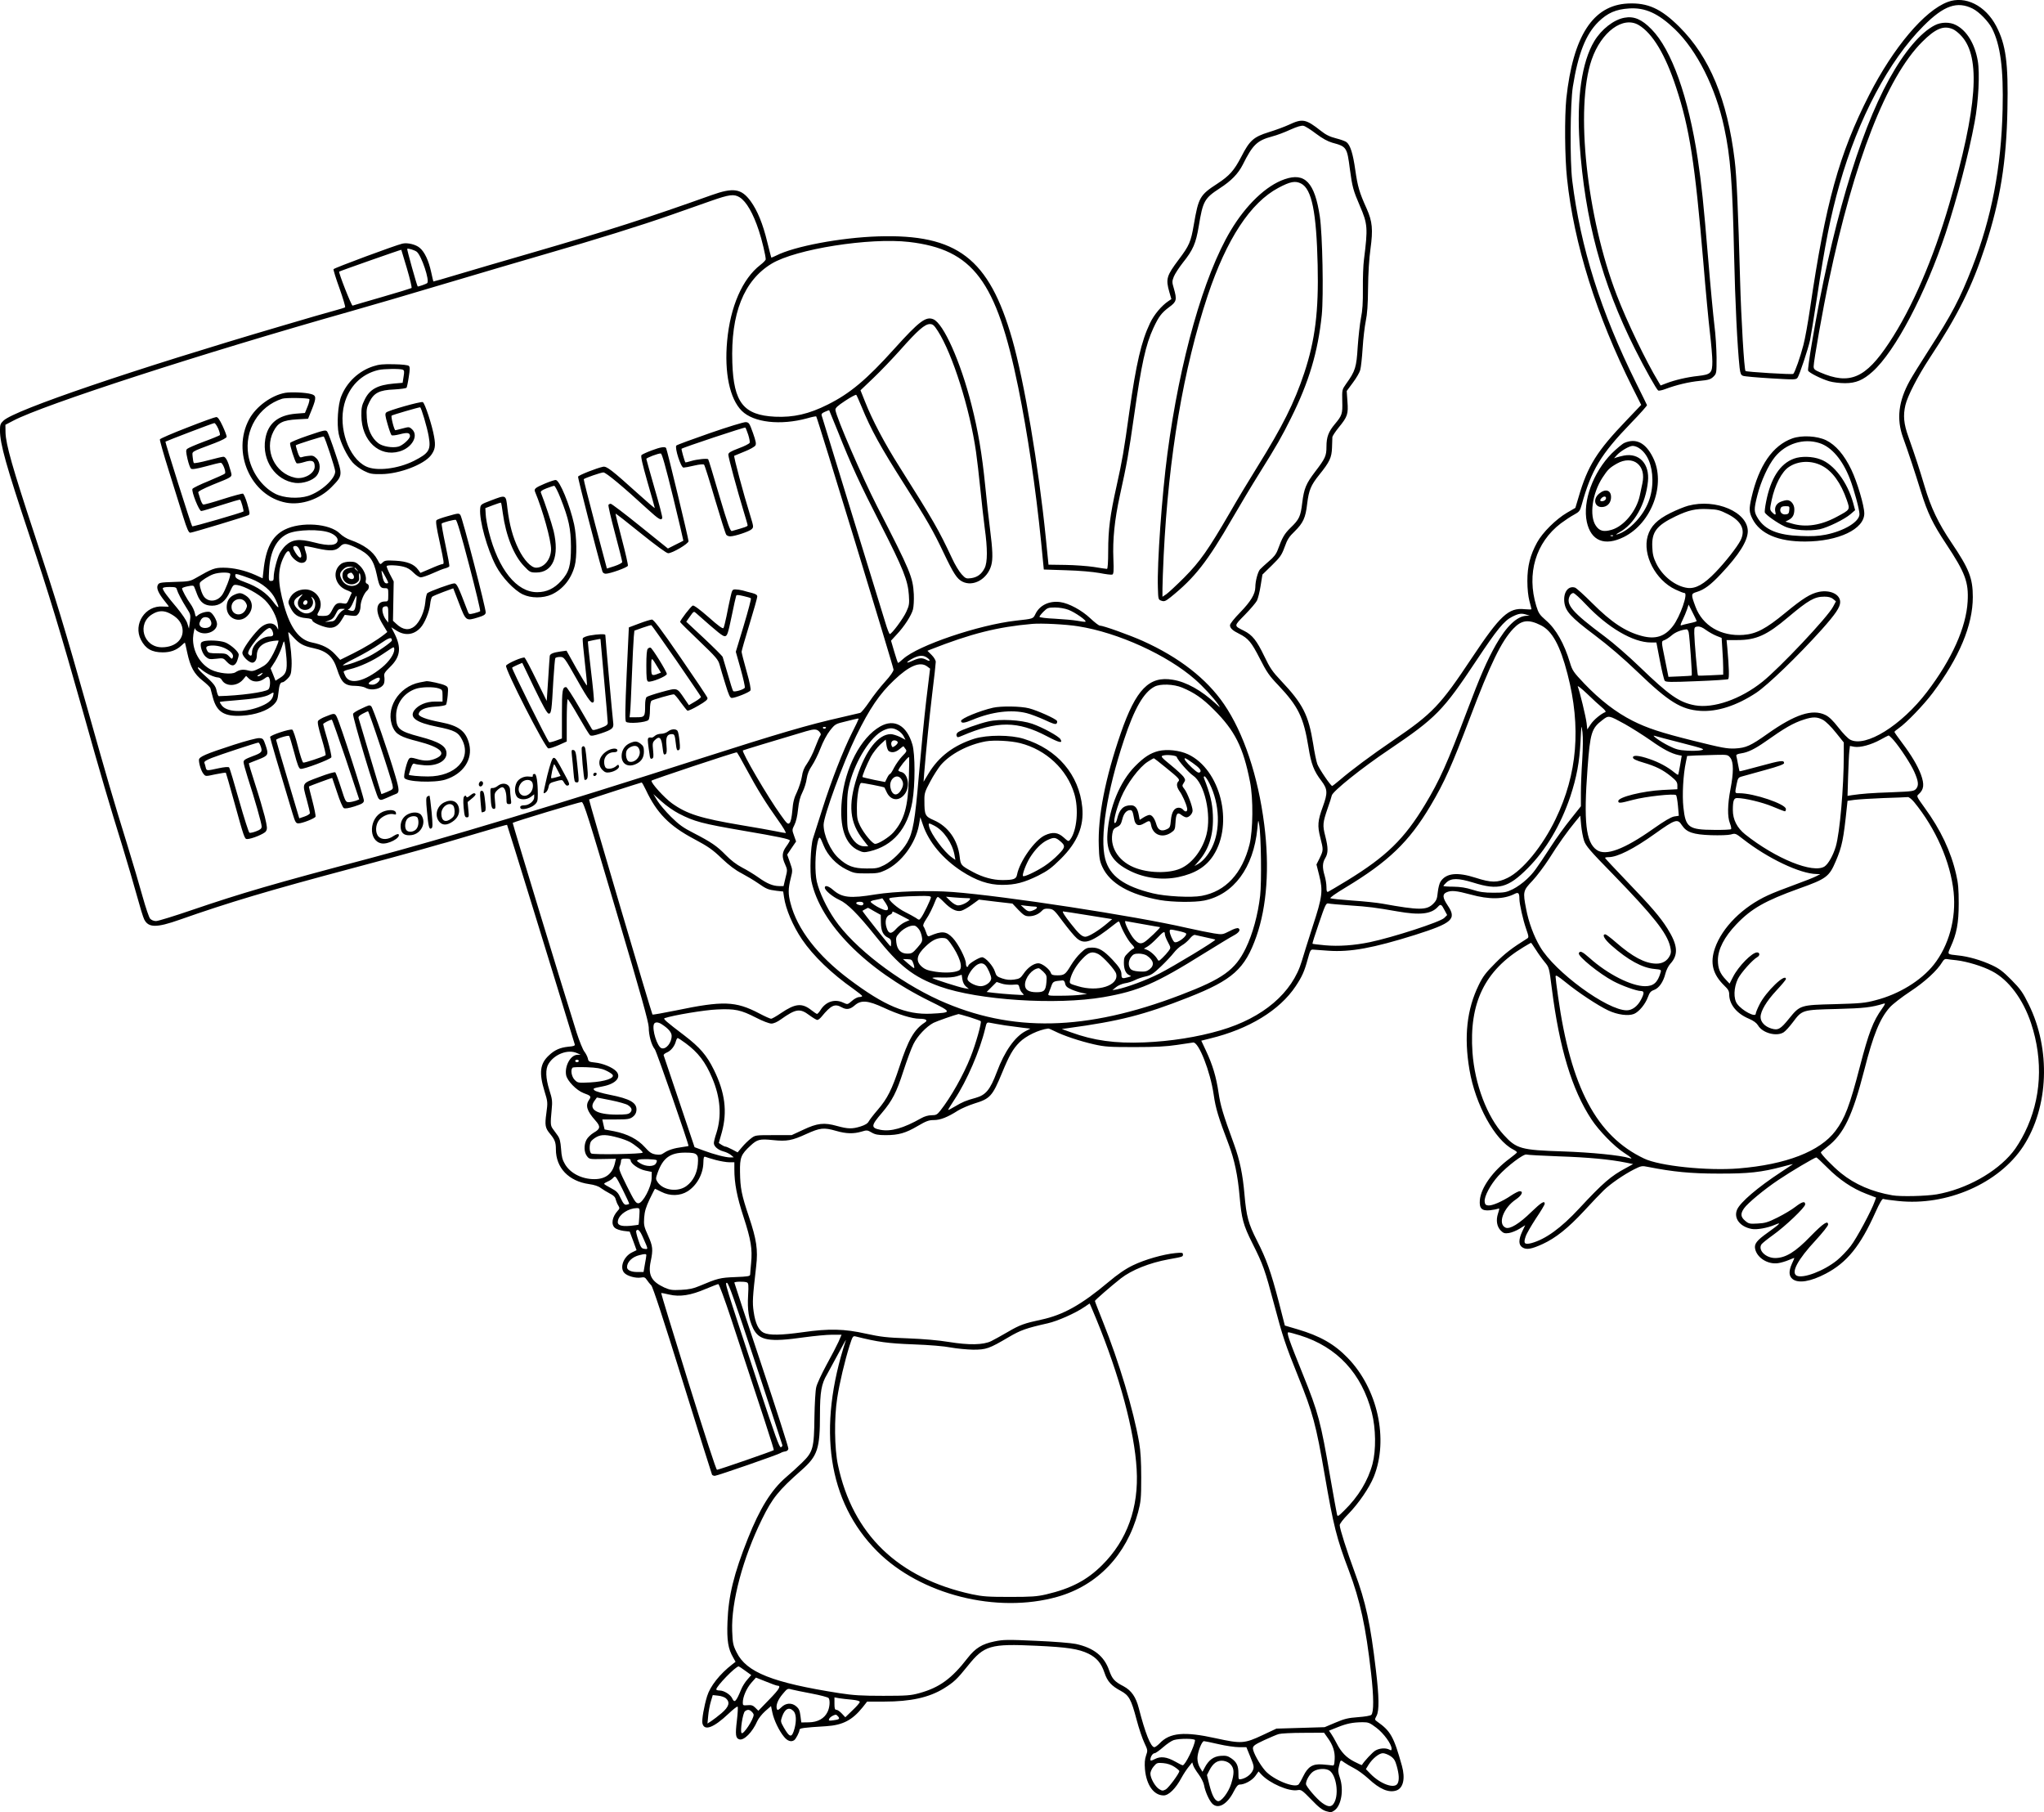 <?xml version="1.0" encoding="UTF-8"?>
<svg xmlns="http://www.w3.org/2000/svg" version="1.0" viewBox="0 0 1695.004 1502.551" preserveAspectRatio="xMidYMid meet">
  <g transform="translate(-166.021,1729.719) scale(0.1,-0.1)" fill="#000000" stroke="none">
    <path d="M17812 17281 c-192 -71 -451 -378 -651 -770 -249 -488 -363 -899 -491 -1773 -17 -114 -41 -250 -55 -302 -25 -97 -70 -225 -84 -239 -7 -7 -388 16 -396 24 -11 12 -36 428 -45 754 -16 578 -28 859 -45 995 -61 503 -208 855 -459 1105 -152 151 -262 201 -427 193 -289 -14 -454 -269 -510 -788 -15 -150 -13 -489 6 -663 57 -542 244 -1136 544 -1736 l71 -141 -121 -127 c-247 -257 -323 -379 -398 -637 l-27 -90 -69 -40 c-92 -54 -203 -164 -248 -246 -58 -106 -81 -198 -81 -320 0 -66 7 -128 17 -166 9 -34 17 -65 17 -68 0 -3 -26 -3 -58 0 -131 14 -201 -51 -435 -402 -263 -396 -327 -463 -653 -685 -185 -126 -347 -247 -445 -331 -31 -26 -59 -48 -61 -48 -13 0 -110 144 -124 182 -8 23 -24 98 -34 166 -39 242 -85 332 -267 525 -71 75 -92 106 -138 202 -63 131 -99 177 -169 212 -85 43 -86 37 7 132 46 47 91 100 100 117 9 17 23 73 31 124 l15 93 78 76 c69 68 81 84 106 152 22 63 38 87 83 130 71 70 91 113 104 229 14 114 31 154 100 240 87 108 103 143 106 224 1 39 2 79 3 88 0 9 24 45 52 80 74 90 81 112 73 216 l-6 87 51 69 c28 37 56 85 61 105 6 20 15 101 20 181 5 80 17 181 26 225 12 57 18 136 19 275 1 121 9 244 20 323 22 161 16 227 -31 333 -61 135 -75 183 -95 322 -19 135 -41 205 -72 230 -9 8 -48 22 -87 32 -52 13 -86 30 -126 62 -126 99 -152 104 -267 50 -35 -16 -110 -44 -166 -61 -125 -39 -158 -68 -227 -203 -60 -115 -97 -157 -199 -224 -145 -94 -156 -114 -195 -340 -24 -142 -38 -174 -125 -289 -101 -135 -109 -160 -78 -269 l17 -59 -24 -16 c-58 -39 -120 -113 -153 -183 -72 -150 -115 -336 -172 -738 -45 -324 -57 -394 -106 -615 -53 -237 -69 -359 -69 -537 0 -93 -4 -148 -10 -148 -6 0 -54 7 -108 16 -53 8 -160 16 -237 17 l-140 2 -22 220 c-61 602 -178 1295 -279 1650 -192 670 -456 873 -1113 852 -309 -10 -694 -82 -844 -159 -22 -11 -40 -18 -41 -16 -1 2 -16 59 -33 128 -37 153 -82 262 -138 339 -77 105 -143 115 -325 50 -526 -188 -853 -293 -1490 -478 -228 -66 -505 -147 -615 -180 -109 -33 -200 -59 -201 -58 -1 1 -9 36 -18 77 -21 97 -55 169 -95 202 -32 28 -102 45 -144 35 -57 -13 -567 -202 -571 -212 -2 -6 20 -78 50 -160 29 -82 50 -152 46 -156 -4 -3 -44 -16 -90 -28 -45 -12 -241 -68 -435 -126 -1231 -362 -2212 -696 -2307 -785 -26 -24 -30 -35 -30 -82 1 -114 50 -288 245 -873 161 -483 254 -789 445 -1465 146 -521 218 -764 326 -1112 40 -132 94 -314 119 -406 25 -92 52 -181 61 -198 35 -70 101 -71 294 -3 406 143 737 242 1440 429 480 128 659 178 1039 291 128 38 235 69 236 67 4 -4 408 -1315 561 -1819 4 -13 -6 -17 -54 -21 -67 -7 -113 -27 -160 -72 -74 -68 -83 -144 -37 -295 28 -90 28 -94 16 -184 -14 -101 -10 -123 32 -173 38 -46 47 -69 47 -127 0 -153 106 -264 275 -288 43 -6 78 -17 98 -33 18 -13 51 -33 74 -45 30 -15 45 -29 49 -49 4 -15 13 -38 21 -50 13 -22 13 -26 -5 -45 -46 -51 -56 -112 -23 -141 11 -10 43 -21 72 -25 l51 -6 29 -77 28 -77 -37 -18 c-72 -35 -106 -129 -63 -172 26 -26 95 -44 136 -37 27 5 35 2 49 -19 10 -15 26 -35 37 -46 13 -13 99 -275 259 -790 132 -424 242 -774 245 -780 4 -5 14 -9 23 -9 19 0 532 178 547 190 5 4 21 10 35 12 16 2 26 10 28 23 1 11 -99 324 -223 695 -124 371 -225 678 -225 682 0 9 81 11 104 2 13 -5 15 -21 10 -108 -7 -118 5 -198 42 -274 50 -101 132 -115 426 -73 82 11 184 21 227 21 l80 0 -25 -58 c-14 -31 -59 -118 -100 -192 -40 -74 -79 -157 -85 -185 -7 -28 -13 -138 -15 -247 -3 -259 -11 -289 -102 -378 -37 -36 -97 -91 -134 -122 -122 -105 -217 -259 -316 -508 -116 -292 -161 -474 -169 -690 -6 -156 5 -225 48 -298 l19 -34 -27 -21 c-104 -80 -184 -182 -209 -264 -26 -85 -45 -196 -39 -225 15 -66 92 -38 216 79 38 36 72 63 76 59 4 -3 1 -55 -6 -115 -14 -117 -11 -147 20 -156 38 -12 109 59 149 151 10 22 39 59 66 83 l48 42 11 -53 c13 -63 56 -153 97 -202 28 -35 59 -45 84 -28 14 9 44 67 44 85 0 15 27 19 222 31 137 9 216 50 302 157 l37 47 142 0 c219 0 372 34 494 109 85 53 109 76 200 189 135 168 185 183 567 165 258 -12 351 -26 433 -66 68 -34 106 -79 132 -157 24 -73 58 -110 137 -152 66 -36 85 -69 129 -236 19 -73 49 -161 65 -194 28 -60 29 -63 14 -105 -11 -32 -13 -64 -9 -115 12 -130 73 -216 155 -216 42 0 100 57 147 145 18 33 46 75 62 94 l28 35 8 -25 c4 -13 24 -46 45 -74 21 -28 41 -68 45 -90 9 -52 41 -124 67 -152 48 -51 125 -8 179 99 21 41 35 58 49 58 41 0 103 34 130 71 l27 38 24 -26 c68 -73 229 -143 300 -129 29 5 37 0 113 -78 61 -64 91 -87 124 -97 39 -11 45 -10 70 8 56 41 77 172 43 271 -15 43 -16 60 -7 95 13 55 12 54 44 30 15 -11 53 -33 82 -48 30 -15 83 -54 118 -86 94 -88 169 -119 232 -98 57 20 75 99 46 204 -68 243 -94 289 -205 367 -22 16 -22 17 -5 49 22 44 21 154 -6 379 -45 382 -84 564 -176 811 -66 179 -124 361 -124 390 0 12 30 51 71 92 85 87 175 218 212 310 124 309 32 729 -217 985 -110 114 -229 182 -416 237 l-105 31 -50 195 c-66 253 -103 356 -181 509 -72 142 -88 200 -104 385 -14 164 -39 283 -85 410 -95 260 -114 325 -130 433 -19 129 -49 230 -105 349 l-38 81 72 18 c323 78 578 234 711 434 53 80 72 122 100 225 20 73 24 80 46 78 13 -1 69 -5 124 -9 184 -13 372 22 720 131 311 99 347 131 270 245 -42 63 -45 92 -10 108 40 18 81 14 200 -18 155 -43 276 -41 367 6 29 15 38 6 38 -42 0 -41 30 -175 56 -249 22 -63 23 -71 8 -80 -126 -79 -184 -123 -264 -204 -79 -79 -103 -111 -137 -181 -99 -202 -124 -429 -77 -704 49 -289 210 -581 362 -660 18 -9 32 -20 32 -24 -1 -4 -28 -27 -62 -52 -138 -102 -237 -241 -246 -344 -6 -69 16 -91 85 -84 27 3 55 9 64 12 15 7 15 3 2 -38 -19 -57 -10 -110 23 -143 21 -21 32 -25 66 -20 22 3 62 19 88 35 l48 30 -24 -51 c-32 -69 -32 -112 1 -133 33 -22 76 -14 168 28 108 50 209 130 342 273 66 72 140 149 165 173 56 54 165 129 249 172 62 31 67 32 120 21 203 -40 351 -55 581 -55 251 -1 357 11 534 58 47 13 85 22 84 20 -2 -1 -46 -30 -98 -65 -195 -128 -339 -251 -365 -312 -30 -71 24 -142 122 -160 41 -8 130 8 191 34 60 26 44 9 -58 -64 -93 -66 -114 -94 -105 -136 16 -74 105 -129 188 -118 24 3 64 15 90 26 26 11 47 19 47 17 0 -2 -9 -23 -20 -47 -28 -63 -26 -103 6 -128 48 -37 148 -21 274 45 176 92 287 229 412 508 35 78 57 115 65 112 7 -3 62 -11 122 -17 405 -44 837 145 1039 453 212 325 230 805 45 1178 -49 100 -69 127 -143 202 -69 70 -101 94 -161 122 -90 42 -198 73 -282 81 -92 10 -89 7 -62 68 51 111 68 200 68 362 0 117 -4 170 -21 241 -43 190 -129 372 -262 554 -65 90 -68 96 -51 110 46 40 51 82 20 167 -29 75 -77 156 -155 260 -35 46 -64 88 -64 91 0 4 17 18 37 32 61 42 205 191 280 291 221 294 333 562 333 796 0 156 -31 234 -176 449 -111 164 -172 293 -224 469 -43 144 -73 237 -134 410 -39 108 -45 177 -25 263 18 76 101 237 199 387 237 359 353 593 464 932 123 377 175 700 183 1134 8 385 -13 537 -93 690 -90 171 -257 254 -402 200z m208 -56 c53 -27 129 -105 159 -163 70 -137 96 -335 88 -671 -11 -484 -92 -901 -252 -1311 -102 -261 -170 -390 -360 -685 -67 -104 -138 -219 -158 -255 -94 -170 -111 -317 -56 -470 43 -119 100 -291 149 -450 55 -177 98 -266 208 -432 159 -240 188 -317 179 -478 -12 -215 -131 -480 -337 -750 -212 -278 -509 -463 -637 -396 -17 8 -61 53 -97 100 -46 59 -78 90 -109 105 -108 52 -251 5 -479 -156 -141 -100 -179 -117 -269 -122 -68 -3 -108 5 -346 64 -269 67 -384 105 -503 165 -139 70 -272 173 -403 310 -89 94 -98 107 -118 173 -47 157 -116 280 -201 352 -50 44 -60 58 -78 117 -82 269 -5 527 204 686 35 26 85 59 110 72 42 23 48 30 62 80 80 289 158 419 408 678 76 78 136 146 134 150 -2 5 -42 87 -90 183 -293 591 -461 1122 -530 1679 -20 163 -17 636 5 778 43 271 107 435 212 538 76 74 145 104 255 111 133 9 242 -41 379 -172 183 -176 339 -485 409 -815 52 -241 69 -457 82 -1050 9 -402 27 -764 46 -943 6 -47 11 -60 28 -66 11 -5 115 -14 230 -21 201 -12 210 -12 223 6 15 21 86 234 103 310 6 27 31 182 56 344 69 456 114 686 189 950 156 546 409 1024 695 1311 170 171 280 209 410 144z m-5447 -1036 c53 -40 97 -64 135 -75 119 -32 123 -38 146 -218 20 -149 28 -178 83 -306 65 -150 67 -183 34 -445 -6 -44 -10 -152 -9 -240 1 -119 -3 -182 -16 -245 -9 -47 -21 -154 -27 -239 -10 -169 -20 -201 -95 -305 -35 -50 -35 -50 -33 -145 3 -106 -1 -118 -62 -191 -52 -62 -69 -107 -69 -185 0 -78 -9 -98 -94 -209 -76 -100 -92 -139 -107 -258 -13 -112 -25 -138 -96 -206 -52 -51 -69 -80 -107 -184 -13 -35 -33 -61 -74 -95 -31 -27 -64 -57 -74 -68 -18 -22 -38 -97 -38 -148 -1 -56 -38 -117 -125 -207 -50 -51 -85 -95 -85 -107 0 -24 21 -44 76 -71 76 -38 102 -70 171 -205 57 -112 78 -143 153 -221 167 -177 210 -265 251 -516 22 -137 44 -196 108 -279 51 -68 52 -99 11 -212 -43 -117 -46 -160 -21 -257 26 -102 26 -104 -5 -169 l-27 -54 23 -91 c32 -128 26 -178 -54 -421 -36 -111 -76 -240 -90 -287 -78 -265 -322 -473 -675 -576 -190 -56 -413 -91 -631 -100 -242 -10 -421 15 -610 84 l-75 27 50 7 c429 58 632 110 1000 255 368 145 469 236 564 506 87 249 110 573 65 927 -51 403 -171 761 -334 999 -144 211 -374 389 -674 524 -110 49 -327 127 -356 127 -8 0 -43 27 -78 60 -72 68 -178 125 -250 135 -91 12 -171 -26 -206 -100 -19 -39 -17 -38 -161 -54 -309 -35 -811 -205 -935 -317 -21 -19 -40 -34 -42 -34 -3 0 -17 42 -32 93 l-27 92 46 50 c63 66 123 159 136 209 6 23 9 79 7 126 -8 143 -26 187 -305 730 -123 241 -338 736 -345 798 -2 16 17 34 81 76 47 31 88 53 92 49 4 -5 23 -48 43 -96 80 -195 157 -334 356 -647 186 -292 239 -384 326 -568 82 -172 110 -214 154 -237 90 -46 208 20 240 134 15 53 12 128 -10 301 -11 85 -29 247 -40 360 -26 262 -59 456 -114 672 -91 358 -232 673 -316 708 -62 26 -118 -17 -322 -243 -233 -259 -369 -372 -553 -464 -157 -79 -285 -108 -438 -101 -261 13 -343 117 -354 448 -14 407 95 681 326 821 200 121 812 218 1140 180 530 -62 724 -320 905 -1206 77 -378 145 -836 190 -1285 l22 -225 184 -6 c111 -3 222 -13 278 -23 50 -10 98 -16 106 -13 11 5 13 29 9 129 -7 161 10 326 53 523 60 273 73 346 119 668 61 427 95 584 160 725 45 96 67 125 131 173 62 45 65 61 38 156 -15 50 -15 58 0 96 9 23 43 75 75 116 85 106 108 160 132 303 34 208 47 231 174 314 96 62 153 121 191 196 83 166 118 200 244 234 36 9 103 34 150 56 58 26 93 36 110 32 14 -3 60 -32 103 -65z m-4779 -528 c56 -35 112 -133 159 -276 25 -74 57 -210 57 -238 0 -7 -20 -28 -45 -47 -148 -114 -249 -346 -275 -630 -24 -262 21 -479 121 -579 98 -98 322 -123 544 -62 38 11 72 18 74 15 9 -9 641 -2079 641 -2099 0 -14 -27 -53 -71 -101 -40 -44 -98 -118 -130 -166 -32 -47 -66 -89 -76 -92 -10 -3 -81 -19 -158 -37 -271 -61 -516 -133 -1175 -344 -1164 -374 -2117 -661 -2735 -825 -798 -211 -1058 -287 -1475 -429 -146 -50 -279 -91 -296 -91 -18 0 -38 8 -49 20 -9 10 -37 92 -62 182 -25 90 -82 285 -128 433 -119 384 -166 546 -325 1110 -198 701 -259 901 -445 1465 -182 551 -236 742 -239 840 l-1 65 65 34 c248 131 1564 558 2795 906 149 42 502 145 785 230 283 84 665 197 849 250 406 117 772 231 1026 320 105 37 253 89 330 116 154 54 192 59 239 30z m-2677 -452 c39 -33 108 -239 86 -259 -9 -8 -75 -31 -79 -28 -7 8 -91 308 -87 312 7 6 63 -11 80 -25z m-82 -139 c25 -85 42 -157 38 -161 -5 -3 -114 -37 -243 -74 -129 -37 -240 -70 -246 -72 -9 -3 -119 277 -111 282 8 6 512 183 515 181 1 -2 22 -72 47 -156z m4402 -517 c122 -190 266 -645 317 -1003 8 -58 25 -197 36 -310 11 -113 28 -257 36 -320 24 -171 24 -286 -1 -334 -25 -50 -61 -76 -113 -83 -39 -5 -45 -3 -77 32 -19 20 -56 80 -80 133 -111 237 -153 310 -435 757 -123 194 -226 388 -286 541 l-38 95 107 102 c59 56 161 163 227 237 141 159 200 210 241 210 25 0 35 -9 66 -57z m-829 -833 c109 -275 181 -431 357 -775 185 -363 224 -461 232 -581 5 -73 3 -87 -21 -139 -25 -56 -121 -185 -137 -185 -5 0 -22 44 -38 98 -17 53 -141 457 -276 897 -135 440 -248 808 -251 817 -4 13 4 21 28 31 18 8 34 14 34 13 1 -1 33 -80 72 -176z m1912 -1479 c54 -20 158 -93 141 -99 -5 -2 -36 2 -68 8 -32 6 -115 13 -185 17 -71 3 -128 10 -128 16 0 5 15 24 34 43 31 31 39 34 95 34 36 0 82 -8 111 -19z m3800 -41 l25 -8 -28 -1 c-77 -3 -165 -87 -252 -240 -74 -131 -131 -262 -240 -551 -163 -431 -226 -573 -348 -775 -172 -285 -320 -429 -646 -629 -79 -48 -150 -90 -157 -93 -11 -4 -14 6 -14 39 0 25 -7 67 -15 94 -20 67 -19 107 5 146 25 42 25 85 0 183 -23 89 -21 111 20 230 16 44 31 92 34 106 7 35 252 231 476 381 389 263 447 322 723 738 172 259 229 329 298 364 55 27 76 30 119 16z m119 -88 c93 -47 159 -167 220 -404 114 -439 82 -829 -99 -1203 -107 -223 -273 -426 -398 -487 -83 -41 -135 -41 -265 1 -153 49 -245 39 -291 -32 -9 -13 -19 -52 -23 -88 -5 -54 -11 -69 -38 -96 -54 -54 -116 -54 -420 1 -44 8 -156 20 -250 26 -93 7 -176 15 -182 19 -8 4 42 39 125 89 355 214 527 379 704 677 117 197 177 333 328 730 169 447 260 634 359 739 69 73 127 80 230 28z m-3837 -8 c330 -52 738 -238 969 -441 67 -59 154 -153 192 -208 19 -29 18 -28 -19 6 -121 112 -246 182 -359 200 -195 33 -305 -80 -430 -441 -130 -376 -192 -694 -183 -939 3 -99 8 -125 30 -173 63 -136 226 -229 478 -274 105 -18 286 -20 366 -4 245 50 409 272 441 597 7 78 7 78 15 33 16 -87 21 -480 8 -590 -18 -157 -62 -318 -119 -435 -88 -181 -190 -254 -541 -388 -785 -300 -1402 -313 -2001 -43 -342 155 -709 437 -867 669 -67 98 -127 224 -148 313 -18 76 -15 240 6 327 14 56 18 54 50 -26 32 -81 105 -158 188 -199 62 -31 74 -33 167 -33 88 0 107 3 158 27 131 61 248 219 277 372 l12 67 22 -64 c48 -142 164 -281 320 -383 122 -79 225 -114 336 -114 110 0 182 19 300 77 79 40 110 63 186 138 139 138 194 271 179 428 -26 270 -206 482 -485 568 -109 34 -302 34 -410 1 -170 -54 -294 -147 -379 -287 l-42 -70 5 70 c20 237 41 440 66 655 17 135 30 256 30 269 0 13 -15 38 -34 57 l-35 35 27 11 c333 131 554 187 842 212 76 7 285 -4 382 -20z m-1254 -260 c31 -22 27 -36 -5 -18 -37 19 -59 17 -112 -6 -53 -25 -65 -20 -19 8 61 36 101 41 136 16z m1 -73 l24 -18 -32 -264 c-17 -145 -44 -424 -61 -620 -32 -378 -49 -476 -97 -558 -41 -71 -127 -155 -190 -187 -52 -26 -68 -29 -148 -28 -107 0 -159 20 -231 86 -67 61 -124 189 -124 276 0 73 163 518 270 737 112 228 194 349 315 463 126 120 216 157 274 113z m2114 -175 c101 -42 168 -88 262 -182 175 -174 245 -312 301 -599 28 -139 25 -402 -4 -520 -61 -241 -198 -389 -397 -426 -84 -16 -299 -5 -405 21 -239 58 -358 144 -395 286 -46 178 14 559 156 986 86 261 164 396 254 442 47 25 158 21 228 -8z m3482 -165 c23 -19 35 -35 28 -38 -36 -14 -98 -65 -122 -102 l-28 -42 -6 54 c-6 51 -56 258 -73 302 -4 11 31 -16 77 -60 46 -45 102 -96 124 -114z m190 -138 c55 -31 150 -91 212 -134 104 -74 172 -110 234 -123 l25 -5 -13 -77 c-7 -43 -15 -79 -17 -81 -2 -2 -16 7 -32 20 -54 45 -129 85 -206 111 -90 31 -141 34 -136 10 2 -11 31 -24 86 -40 102 -30 161 -59 230 -115 43 -35 52 -48 52 -74 l0 -32 -122 -6 c-166 -9 -368 -59 -368 -92 0 -20 13 -19 122 10 103 28 343 54 357 39 5 -5 12 -45 16 -90 l7 -81 -39 -6 c-26 -5 -81 -37 -173 -102 -242 -171 -395 -228 -469 -175 -90 63 -109 233 -76 675 22 297 33 333 124 402 52 40 51 40 186 -34z m1643 35 c24 -14 68 -57 106 -105 l66 -82 0 -103 c0 -272 -33 -645 -66 -759 -22 -74 -62 -145 -93 -166 -94 -62 -405 64 -659 266 -67 54 -102 122 -102 201 0 78 8 100 35 100 63 0 209 -35 293 -70 52 -22 99 -40 104 -40 4 0 8 8 8 19 0 41 -265 131 -386 131 -39 0 -38 -3 -23 73 11 54 14 58 48 67 20 6 106 29 191 53 110 30 155 47 155 57 0 26 -28 22 -200 -25 -92 -25 -168 -45 -169 -43 -2 2 -7 28 -13 58 -5 30 -12 61 -14 69 -3 11 9 17 42 22 55 8 113 37 196 95 164 116 233 156 323 185 74 24 109 23 158 -3z m-7998 7 c0 -3 -24 -54 -54 -113 -75 -149 -173 -401 -246 -632 -34 -107 -69 -217 -78 -245 -20 -63 -28 -284 -13 -354 75 -352 451 -733 980 -994 189 -93 189 -96 13 -105 -208 -10 -387 65 -681 286 -260 195 -430 415 -485 629 -21 78 -20 122 1 206 17 67 17 68 -6 133 l-23 65 37 55 37 54 -17 48 c-17 47 -17 49 3 89 13 25 25 75 30 129 7 64 17 104 37 143 15 30 31 80 35 112 6 39 19 72 43 107 19 28 51 92 71 144 21 55 53 115 79 148 43 54 45 55 133 76 104 26 104 26 104 19z m6001 -340 c-6 -88 -11 -211 -11 -272 l0 -111 -85 -107 c-47 -58 -120 -159 -161 -223 -133 -203 -146 -221 -203 -275 -31 -30 -83 -67 -116 -83 -54 -26 -69 -29 -160 -29 -78 0 -116 6 -175 25 -54 17 -98 24 -157 25 -46 0 -83 3 -83 6 0 3 11 16 24 28 41 39 98 38 223 0 209 -66 290 -44 453 120 151 152 272 356 352 593 53 161 76 285 85 458 7 143 7 144 16 75 5 -42 4 -133 -2 -230z m-6271 271 c0 -11 -19 -15 -25 -6 -3 5 1 10 9 10 9 0 16 -2 16 -4z m-55 -36 c12 -14 15 -23 8 -32 -6 -7 -25 -51 -43 -98 -17 -47 -48 -107 -67 -134 -25 -35 -37 -65 -43 -108 -5 -32 -23 -89 -40 -126 -25 -51 -34 -88 -39 -155 -5 -57 -13 -94 -23 -104 -14 -13 -22 -6 -75 69 -106 147 -324 520 -312 533 4 3 258 80 524 159 68 20 89 19 110 -4z m7150 -93 c182 -47 196 -52 165 -60 -19 -5 -73 -7 -118 -4 -71 4 -95 11 -155 41 -71 35 -154 96 -112 81 11 -4 110 -30 220 -58z m1760 21 c54 -63 141 -196 169 -259 35 -79 39 -113 17 -141 -18 -21 -27 -23 -202 -30 -175 -6 -247 -12 -331 -24 l-37 -6 5 164 c3 90 7 182 10 206 l5 44 37 -7 c49 -8 140 17 216 59 34 19 64 34 68 35 3 0 23 -18 43 -41z m-7244 -23 c213 -54 387 -216 448 -419 38 -124 22 -306 -34 -380 -14 -18 -16 -17 -55 18 -47 42 -90 47 -155 17 -84 -39 -210 -217 -231 -327 -7 -36 -28 -44 -123 -44 -76 0 -161 23 -241 66 -103 56 -103 56 -112 131 -16 136 -96 248 -213 299 -74 32 -79 43 -79 164 -1 59 4 74 48 156 26 50 66 111 87 137 80 93 227 170 374 197 68 12 208 5 286 -15z m-2273 -211 c92 -171 162 -284 262 -424 44 -61 73 -110 65 -110 -8 0 -45 7 -84 15 -39 8 -167 31 -283 50 -338 57 -450 92 -575 181 -64 46 -176 170 -170 188 2 7 683 234 707 235 3 1 38 -60 78 -135z m8161 90 c28 -35 28 -123 1 -262 -24 -125 -26 -227 -4 -282 9 -23 13 -44 9 -48 -4 -4 -66 -7 -138 -6 -214 1 -239 19 -257 187 -11 100 -2 271 21 377 l10 49 72 4 c40 1 116 4 169 5 93 2 97 1 117 -24z m-8993 -266 c90 -192 195 -299 399 -407 118 -63 154 -88 230 -161 61 -58 114 -98 165 -124 41 -22 102 -58 135 -81 72 -50 84 -55 155 -64 l55 -6 7 -47 c14 -99 73 -237 149 -350 93 -137 246 -284 427 -411 39 -28 72 -54 72 -59 0 -4 -11 -8 -25 -8 -13 0 -40 -14 -60 -32 -36 -31 -36 -31 -71 -15 -70 34 -145 10 -189 -60 -11 -18 -24 -32 -29 -33 -4 0 -26 14 -47 31 -78 62 -134 56 -252 -24 -38 -26 -75 -47 -82 -47 -8 0 -53 20 -100 45 -195 102 -299 105 -689 24 -104 -21 -192 -37 -195 -34 -7 8 -530 1779 -526 1783 3 3 421 138 436 141 3 1 19 -27 35 -61z m274 -197 c130 -67 193 -83 535 -142 282 -48 385 -69 385 -81 0 -4 -13 -27 -30 -50 -35 -49 -38 -85 -9 -148 19 -43 20 -47 3 -112 l-16 -68 -37 0 c-52 1 -99 20 -172 72 -35 25 -96 62 -135 82 -46 24 -93 60 -135 103 -73 75 -120 107 -269 184 -85 43 -120 69 -186 134 -44 44 -95 104 -113 134 l-33 54 69 -62 c37 -34 102 -79 143 -100z m10243 96 c180 -220 302 -497 328 -747 22 -219 -39 -443 -165 -602 -105 -132 -289 -245 -481 -294 -89 -24 -126 -27 -340 -33 -285 -7 -288 -8 -379 -120 -71 -88 -91 -99 -147 -82 -53 16 -89 54 -89 95 0 50 49 132 132 221 43 46 78 88 78 94 0 55 -167 -105 -219 -211 -17 -33 -31 -68 -31 -76 0 -34 -112 24 -154 81 -32 43 -29 135 6 208 25 50 122 159 162 181 22 12 20 38 -3 38 -42 0 -155 -115 -200 -204 l-28 -55 -30 32 c-50 52 -67 95 -67 164 1 90 53 191 153 296 125 131 238 195 521 297 225 80 249 98 303 225 53 123 65 185 92 446 l6 56 57 8 c31 4 140 11 242 15 102 3 192 7 201 8 9 1 33 -18 52 -41z m-10762 -907 c206 -695 268 -918 269 -961 0 -67 22 -147 51 -183 14 -18 279 -778 279 -801 0 -1 -24 -5 -52 -9 -68 -9 -116 -24 -151 -48 -22 -16 -36 -18 -70 -13 -34 6 -51 17 -90 61 -59 65 -143 109 -253 131 l-80 15 -10 42 -9 41 112 0 c98 0 115 3 140 21 19 14 29 32 31 53 6 64 -50 97 -223 131 -60 12 -116 28 -124 36 -17 16 -15 17 71 34 106 21 154 76 108 125 -30 32 -112 66 -176 72 -49 5 -54 8 -59 35 -4 15 -17 41 -29 56 -12 15 -41 86 -64 157 -107 339 -533 1737 -530 1739 12 10 557 174 572 173 17 -2 56 -125 287 -907z m8025 587 c15 -44 46 -81 242 -281 332 -342 445 -484 472 -596 9 -39 9 -54 -2 -76 -22 -45 -62 -68 -115 -67 -92 2 -194 56 -333 177 -41 36 -81 66 -87 66 -31 0 -8 -41 50 -92 137 -121 256 -186 356 -195 58 -6 59 -6 51 -32 -24 -81 -58 -111 -128 -111 -113 0 -311 100 -460 234 -61 54 -81 63 -89 39 -9 -25 170 -170 285 -231 71 -38 194 -82 229 -82 29 0 29 -18 3 -69 -29 -57 -74 -91 -120 -91 -162 0 -596 318 -718 526 -52 87 -96 206 -116 314 -28 144 -26 152 52 234 37 39 98 121 137 181 75 120 155 232 219 309 l41 50 7 -78 c4 -43 15 -102 24 -129z m812 127 c38 -58 94 -77 242 -82 71 -2 142 0 164 6 37 11 40 9 99 -37 207 -162 475 -289 611 -291 l31 -1 -35 -18 c-19 -10 -100 -42 -180 -71 -80 -29 -178 -67 -218 -86 -210 -96 -380 -266 -440 -438 -43 -123 -19 -217 77 -311 33 -31 41 -46 41 -75 1 -82 63 -158 164 -200 39 -17 62 -34 75 -55 37 -64 155 -95 213 -57 15 10 49 47 75 82 78 104 77 104 363 111 230 6 290 13 393 45 14 4 10 -6 -16 -43 -74 -103 -110 -198 -183 -478 -85 -328 -125 -432 -203 -535 -128 -170 -410 -279 -803 -311 -258 -21 -656 20 -784 82 -394 187 -608 591 -713 1342 -12 81 -21 156 -21 167 0 16 16 7 83 -47 104 -85 269 -194 354 -234 76 -36 166 -48 213 -29 42 17 95 82 116 140 14 38 23 49 51 59 41 15 77 67 94 136 7 28 25 64 40 80 70 76 63 156 -24 294 -59 94 -133 180 -338 393 -98 102 -179 189 -179 192 0 3 13 6 30 6 73 0 208 68 384 194 170 121 188 127 224 70z m-6200 -3 c78 -40 150 -145 168 -245 l7 -39 -31 22 c-63 45 -172 192 -187 254 -8 32 -5 33 43 8z m1036 -122 c54 -43 53 -56 -6 -116 -29 -31 -82 -75 -118 -98 -71 -46 -167 -91 -176 -82 -10 9 25 101 57 153 43 69 97 123 144 145 51 24 66 24 99 -2z m2406 -539 c164 -11 215 -18 399 -50 187 -33 281 -22 335 38 23 26 30 22 56 -29 l21 -39 -24 -24 c-34 -34 -426 -161 -617 -201 -130 -27 -260 -36 -370 -26 -56 5 -104 11 -106 13 -2 2 22 79 54 171 51 150 59 167 77 163 11 -3 90 -10 175 -16z m1546 -367 c20 -32 53 -78 74 -103 37 -45 37 -46 59 -220 63 -496 167 -839 329 -1085 62 -94 189 -224 268 -275 66 -43 78 -56 45 -45 -73 23 -315 47 -551 55 -347 11 -385 22 -489 136 -139 151 -241 421 -260 684 -29 411 101 680 425 875 32 19 59 35 61 35 1 0 19 -26 39 -57z m3489 -88 c86 -10 219 -50 295 -91 137 -71 257 -233 323 -431 103 -311 85 -630 -53 -908 -27 -55 -72 -129 -101 -163 -136 -167 -385 -305 -628 -348 -89 -15 -300 -20 -368 -8 -168 29 -310 90 -425 183 -67 54 -168 158 -168 173 0 3 24 24 54 47 136 105 208 256 306 636 75 294 129 426 211 519 24 27 99 85 170 132 122 80 225 175 267 246 11 19 22 26 36 23 12 -2 48 -7 81 -10z m-8895 -394 c118 -55 234 -91 295 -91 56 0 73 -13 43 -32 -87 -57 -136 -142 -208 -363 -63 -192 -101 -267 -181 -360 -33 -38 -66 -81 -74 -95 -9 -18 -30 -31 -68 -43 -70 -22 -105 -21 -196 4 -106 30 -163 24 -281 -32 l-95 -44 -151 0 c-149 0 -151 0 -187 -28 -20 -15 -53 -47 -73 -71 l-37 -44 -45 24 c-25 13 -50 24 -56 24 -6 0 -21 7 -33 15 l-22 15 25 88 c47 171 27 331 -66 519 -59 120 -116 186 -244 284 -154 117 -179 139 -164 144 69 24 332 68 434 72 149 7 197 -3 324 -68 54 -28 109 -49 127 -49 19 0 49 13 79 35 124 88 158 93 235 35 30 -22 60 -40 67 -40 7 0 23 12 35 27 79 96 110 110 167 78 39 -22 69 -18 107 15 53 47 109 43 243 -19z m709 -77 c47 -15 90 -30 94 -34 10 -9 -42 -192 -84 -297 -59 -149 -164 -335 -251 -445 -26 -33 -35 -38 -72 -38 -27 0 -59 -9 -87 -25 -147 -83 -249 -112 -337 -96 -82 16 -80 34 12 141 85 100 121 170 177 344 29 89 66 190 84 226 34 68 106 144 166 176 25 13 179 67 208 73 1 1 42 -11 90 -25z m-2549 -61 c54 -35 80 -67 80 -95 0 -58 -48 -116 -85 -102 -35 14 -79 154 -62 199 8 20 36 19 67 -2z m2845 -8 c50 -7 117 -16 150 -20 l60 -7 -39 -20 c-89 -46 -175 -167 -239 -339 -56 -148 -91 -191 -176 -215 -81 -22 -109 -34 -171 -71 -30 -18 -55 -31 -57 -29 -2 1 22 40 53 87 102 153 211 407 254 588 12 52 13 53 44 47 17 -4 72 -13 121 -21z m413 -49 c73 -37 209 -82 323 -108 93 -21 129 -23 339 -23 173 0 265 5 350 18 63 10 124 19 135 20 46 5 142 -240 170 -433 16 -113 39 -188 124 -411 48 -127 76 -259 91 -434 16 -182 30 -236 106 -387 89 -177 104 -220 179 -502 71 -268 95 -341 200 -601 123 -305 148 -399 220 -815 73 -423 99 -528 201 -796 94 -250 140 -462 184 -849 23 -199 23 -326 2 -347 -7 -7 -53 -15 -110 -19 -81 -6 -112 -13 -187 -45 l-90 -38 -200 -6 -200 -6 -115 -54 c-151 -71 -176 -72 -387 -26 -262 58 -383 47 -467 -43 -17 -17 -36 -31 -43 -31 -30 0 -77 120 -129 323 -24 93 -61 147 -126 182 -77 40 -94 60 -120 132 -41 118 -128 187 -276 219 -38 8 -183 20 -331 26 -236 11 -272 10 -344 -5 -103 -21 -159 -56 -222 -137 -132 -171 -234 -246 -402 -292 -69 -19 -103 -22 -298 -22 -179 0 -247 4 -364 22 -555 87 -771 173 -852 338 -30 60 -33 76 -37 178 -9 238 89 605 247 926 86 175 136 238 329 408 133 118 152 176 152 462 0 183 12 253 58 330 14 25 57 104 95 175 38 72 66 121 62 110 -241 -732 -150 -1340 260 -1751 360 -360 991 -519 1494 -377 332 94 573 346 669 701 23 88 26 114 26 287 0 135 -5 219 -17 290 -47 270 -167 670 -301 1004 -36 90 -66 167 -66 171 0 7 134 123 215 187 90 70 237 129 395 158 121 22 120 21 120 41 0 15 -8 16 -62 11 -102 -10 -255 -54 -352 -101 -64 -31 -125 -73 -206 -141 -223 -187 -373 -271 -555 -310 -140 -30 -179 -44 -276 -101 -52 -30 -114 -65 -139 -77 -66 -32 -184 -34 -351 -7 -85 14 -210 25 -339 30 -177 6 -225 12 -350 39 -178 40 -305 43 -522 12 -179 -25 -277 -27 -324 -5 -43 21 -70 77 -84 176 -11 77 -9 115 21 376 16 137 3 222 -60 410 -62 184 -72 238 -74 371 -2 121 8 146 87 219 56 52 77 57 185 46 117 -12 159 -4 277 50 115 52 145 56 249 26 83 -24 144 -25 209 -6 45 14 50 13 84 -7 29 -17 53 -22 117 -22 107 0 166 17 266 76 70 41 92 49 134 49 54 0 114 24 200 79 28 17 88 43 135 58 131 40 150 61 229 252 61 148 91 201 146 256 53 53 159 104 238 114 4 1 29 -10 55 -23z m-3062 -99 c104 -77 164 -155 220 -288 69 -162 80 -316 35 -457 -12 -35 -21 -72 -21 -83 0 -27 33 -56 79 -69 21 -5 50 -19 63 -30 l23 -19 -29 -1 c-38 0 -135 25 -223 58 l-73 27 -126 375 c-69 206 -128 380 -130 386 -3 6 9 17 26 24 34 14 65 53 75 93 4 15 11 27 15 27 4 0 34 -19 66 -43z m-901 -82 l30 -13 -28 -1 c-56 -2 -106 -94 -92 -169 9 -47 86 -126 144 -148 61 -22 66 -28 47 -55 -33 -48 -20 -92 51 -172 45 -50 43 -70 -12 -101 -25 -15 -52 -41 -61 -59 -23 -43 -21 -103 3 -135 20 -27 22 -27 131 -25 l110 2 -8 -34 c-20 -90 -77 -135 -171 -135 -104 0 -200 49 -244 125 -21 35 -28 63 -32 126 -5 63 -11 87 -29 112 -13 18 -31 42 -40 55 -19 26 -20 43 -9 157 7 71 5 89 -19 163 -31 100 -34 174 -7 218 49 81 162 123 236 89z m15 -65 c0 -5 -7 -10 -15 -10 -8 0 -15 5 -15 10 0 6 7 10 15 10 8 0 15 -4 15 -10z m220 -77 c25 -11 51 -27 59 -36 23 -29 -61 -58 -185 -65 -100 -5 -103 -4 -128 21 -26 26 -36 83 -18 101 4 5 57 6 117 4 82 -3 122 -10 155 -25z m187 -289 c33 -21 39 -42 19 -62 -13 -14 -36 -17 -114 -17 -165 1 -233 43 -183 113 l21 29 117 -23 c64 -13 127 -31 140 -40z m-77 -271 c30 -8 71 -23 92 -34 40 -21 108 -76 108 -89 0 -12 -413 -19 -427 -7 -16 12 -17 71 -3 98 6 10 27 28 48 39 41 22 85 20 182 -7z m646 -140 c13 -13 15 -29 11 -80 -6 -73 -39 -139 -93 -179 -71 -54 -195 -38 -241 32 -16 25 -16 29 1 78 44 122 104 166 228 166 59 0 81 -4 94 -17z m7152 -14 c240 -8 424 -25 556 -52 l59 -12 -60 -33 c-124 -66 -190 -123 -387 -335 -151 -163 -279 -255 -395 -287 -58 -15 -69 -4 -50 52 7 24 47 92 86 152 40 59 73 114 73 122 0 29 -29 11 -111 -68 -100 -98 -179 -146 -214 -130 -67 31 -18 164 86 234 49 33 65 68 31 68 -9 0 -41 -16 -71 -36 -72 -49 -158 -86 -190 -82 -20 2 -27 9 -29 32 -5 42 48 141 113 213 73 81 212 186 234 177 9 -3 130 -10 269 -15z m-6993 -30 c38 -10 89 -19 112 -19 l43 0 0 -58 c0 -115 21 -227 76 -395 62 -190 74 -266 63 -382 -4 -44 -8 -87 -8 -96 -1 -14 -19 -17 -123 -21 -127 -5 -146 -10 -298 -74 -49 -21 -87 -29 -152 -32 -76 -4 -92 -1 -140 20 -107 50 -135 104 -112 215 21 100 18 127 -22 216 -33 73 -36 86 -32 148 4 53 15 88 46 154 23 47 42 85 44 85 2 0 25 -11 52 -25 72 -37 156 -35 218 4 76 48 129 143 131 237 1 45 4 53 17 49 8 -4 46 -15 85 -26z m9218 -63 c99 -100 209 -174 322 -217 l83 -32 -11 -30 c-26 -76 -151 -309 -200 -372 -29 -38 -80 -91 -112 -117 -109 -89 -284 -155 -336 -128 -48 26 9 133 157 292 57 62 104 121 104 131 0 38 -39 12 -145 -96 -126 -131 -208 -181 -294 -181 -78 0 -144 65 -114 113 6 9 48 43 94 76 103 73 269 231 269 256 0 29 -25 23 -82 -21 -29 -23 -95 -62 -147 -88 -80 -40 -104 -47 -165 -50 -66 -4 -75 -2 -104 23 -38 32 -40 59 -9 103 29 42 167 157 287 237 99 67 299 185 312 185 5 0 45 -38 91 -84z m-9923 60 c0 -27 67 -74 122 -85 l53 -11 -1 -53 c-2 -72 -73 -207 -110 -207 -21 0 -33 18 -95 142 -61 123 -69 144 -60 165 6 13 11 33 11 43 0 17 7 20 40 20 28 0 40 -4 40 -14z m216 1 c3 -3 1 -15 -6 -26 -15 -29 -83 -29 -130 0 -32 20 -33 23 -15 30 20 9 142 5 151 -4z m-228 -362 c-2 -2 -12 -5 -23 -7 -16 -2 -26 9 -47 53 -22 48 -34 60 -82 85 -31 16 -56 32 -56 35 0 4 13 12 29 19 16 6 38 21 47 32 18 19 20 16 77 -97 32 -65 57 -118 55 -120z m84 -102 c-2 -38 -5 -69 -7 -71 -1 -1 -31 -5 -67 -9 -82 -7 -113 6 -103 45 12 52 87 100 155 102 26 0 26 -1 22 -67z m30 -176 c45 -102 45 -99 13 -95 -25 3 -31 11 -51 72 -13 38 -21 73 -18 77 13 21 31 4 56 -54z m28 -148 c0 -7 -5 -40 -12 -75 l-11 -64 -53 0 c-50 0 -84 16 -84 40 0 44 44 86 103 100 47 12 57 11 57 -1z m905 -895 c121 -366 221 -671 223 -679 2 -7 -4 -15 -12 -18 -12 -5 -49 97 -187 516 -284 864 -279 847 -260 847 12 0 65 -149 236 -666z m-202 369 c260 -786 358 -1086 354 -1090 -7 -7 -457 -163 -471 -163 -7 0 -98 279 -239 732 -125 402 -226 733 -224 734 1 1 31 -4 67 -13 88 -21 180 -6 303 47 51 21 97 39 104 40 6 0 53 -127 106 -287z m3027 0 c195 -474 318 -932 336 -1248 19 -317 -79 -590 -286 -795 -125 -125 -259 -195 -464 -243 -78 -18 -122 -21 -301 -21 -181 0 -225 3 -315 22 -612 133 -989 496 -1111 1072 -29 136 -32 390 -6 555 19 125 63 309 102 433 25 78 28 83 50 78 186 -47 269 -58 480 -66 135 -5 255 -15 310 -26 50 -9 133 -17 185 -18 109 0 132 8 295 104 99 58 143 74 325 115 79 18 225 82 300 133 25 17 46 31 46 31 1 1 25 -56 54 -126z m1692 -139 c307 -96 510 -315 594 -639 34 -132 36 -311 6 -426 -37 -139 -118 -273 -235 -387 -52 -51 -55 -53 -60 -30 -3 12 -29 154 -57 315 -78 453 -97 526 -225 843 -120 298 -138 350 -120 350 8 0 51 -12 97 -26z m-4602 -2780 l50 -36 -32 -37 c-18 -20 -41 -56 -51 -81 -43 -104 -56 -117 -75 -75 -14 31 -68 65 -104 65 -16 0 -28 4 -28 9 0 26 160 191 186 191 2 0 27 -16 54 -36z m267 -124 c33 0 16 -29 -67 -114 l-91 -94 -25 25 c-20 20 -33 24 -65 21 -36 -3 -39 -2 -39 22 0 47 31 118 70 163 l39 44 83 -33 c46 -19 88 -34 95 -34z m282 -65 c74 -14 138 -31 143 -38 13 -20 9 -77 -9 -114 -26 -55 -81 -86 -156 -87 l-62 -1 -7 55 c-5 42 -13 60 -33 77 -38 34 -89 31 -126 -7 -24 -23 -31 -26 -36 -14 -11 29 7 77 47 124 38 46 42 48 73 39 18 -5 93 -20 166 -34z m-709 -40 c36 -33 26 -69 -35 -122 -31 -26 -70 -56 -87 -67 l-31 -20 6 64 c3 36 13 89 22 119 l16 53 45 -5 c25 -2 54 -13 64 -22z m1043 -11 c42 -4 67 -11 67 -19 0 -7 -27 -38 -60 -69 l-60 -58 -29 31 c-16 17 -36 31 -45 31 -13 0 -16 11 -16 51 l0 52 38 -7 c20 -3 67 -9 105 -12z m-483 -94 c23 -23 26 -81 9 -145 -22 -80 -39 -79 -89 8 -27 48 -28 51 -14 91 23 65 58 82 94 46z m-346 -6 c9 -8 16 -20 16 -25 0 -38 -86 -168 -100 -152 -14 15 10 167 28 181 21 16 37 15 56 -4z m716 -39 c17 -20 10 -26 -39 -32 -36 -5 -41 -4 -35 11 6 15 34 33 55 35 4 1 12 -6 19 -14z m4464 -94 c61 -46 126 -136 126 -173 0 -15 -3 -17 -19 -8 -30 16 -83 12 -117 -9 -23 -14 -93 -89 -110 -119 -1 -2 -29 10 -61 27 -68 34 -111 79 -149 154 -15 29 -35 64 -45 78 l-18 26 70 28 c77 31 125 41 208 42 49 0 59 -4 115 -46z m-405 -82 c44 -60 63 -117 59 -179 -3 -49 -5 -55 -23 -51 -11 2 -47 5 -80 8 -79 6 -119 -19 -157 -97 -14 -30 -32 -61 -38 -68 -32 -35 -212 38 -278 113 -47 54 -102 154 -102 186 1 20 16 31 93 67 51 23 106 47 122 51 17 5 108 10 202 10 l173 1 29 -41z m-1099 -21 c-2 -46 -81 -208 -102 -208 -5 0 -32 13 -61 30 -71 40 -122 46 -169 22 -31 -16 -38 -17 -38 -5 0 23 19 53 35 53 8 0 40 23 71 50 32 28 71 54 88 59 50 15 176 13 176 -1z m195 -33 c61 -14 137 -25 171 -25 l60 0 33 -81 c29 -71 32 -83 21 -110 -14 -33 -52 -63 -92 -73 -28 -6 -28 -6 -28 46 0 65 -15 95 -60 126 -29 20 -44 23 -88 20 -59 -5 -99 -35 -132 -98 l-18 -34 -21 34 c-13 21 -21 52 -21 78 0 48 36 142 54 142 6 0 61 -11 121 -25z m1426 -99 c29 -20 39 -36 52 -83 19 -68 22 -116 7 -144 -25 -47 -142 -5 -224 79 l-39 40 22 36 c32 51 87 96 119 96 15 0 43 -11 63 -24z m-1324 -71 c29 -33 29 -73 3 -158 -23 -74 -86 -155 -113 -144 -26 10 -46 49 -68 135 l-20 81 20 39 c31 60 67 85 116 79 26 -4 48 -15 62 -32z m-468 -18 c23 -15 41 -31 41 -35 0 -19 -88 -138 -112 -152 -25 -13 -30 -13 -55 2 -33 20 -73 90 -73 129 0 15 12 42 27 59 25 30 30 32 79 28 35 -3 67 -14 93 -31z m1287 -32 c55 -38 78 -190 40 -262 -21 -42 -50 -43 -103 -4 -45 33 -133 136 -133 156 0 31 33 87 63 105 38 24 104 26 133 5z M15130 17150 c-88 -16 -190 -96 -249 -194 -104 -173 -147 -476 -122 -846 44 -636 184 -1158 460 -1708 81 -162 178 -334 192 -343 6 -3 33 2 61 13 88 33 191 58 282 67 76 7 92 13 115 35 26 26 26 29 26 159 -1 72 -8 193 -18 267 -9 74 -33 324 -52 555 -38 456 -55 618 -86 825 -77 512 -217 906 -384 1075 -81 83 -146 110 -225 95z m120 -61 c115 -69 221 -246 310 -518 111 -336 156 -628 225 -1446 19 -231 44 -496 55 -588 11 -93 20 -199 20 -237 0 -96 -12 -108 -118 -120 -93 -10 -194 -34 -264 -61 l-47 -18 -19 32 c-101 166 -261 498 -345 718 -249 647 -346 1551 -208 1951 80 232 261 365 391 287z M17705 17088 c-119 -61 -254 -221 -378 -446 -252 -455 -483 -1243 -642 -2191 -20 -118 -34 -220 -31 -227 7 -17 107 -68 175 -88 30 -9 89 -16 131 -16 90 0 150 25 229 96 187 168 439 647 606 1149 93 282 191 654 240 920 32 168 44 406 26 508 -24 141 -92 252 -182 297 -50 26 -122 25 -174 -2z m148 -32 c18 -7 51 -33 73 -58 161 -175 131 -594 -100 -1388 -134 -460 -309 -866 -499 -1153 -196 -297 -328 -354 -574 -247 -45 19 -53 27 -53 49 0 43 77 479 126 709 209 995 480 1688 774 1982 110 110 177 138 253 106z M16523 13662 c-162 -58 -277 -224 -338 -489 -22 -96 -21 -122 8 -179 63 -123 213 -188 437 -187 276 1 490 103 490 233 0 63 -59 262 -108 364 -59 122 -128 203 -209 243 -75 36 -201 43 -280 15z m226 -39 c100 -32 191 -139 252 -297 34 -88 79 -254 79 -292 0 -63 -126 -139 -279 -170 -64 -12 -115 -15 -210 -11 -188 7 -292 50 -352 144 -35 57 -36 74 -5 196 30 116 88 244 144 314 90 112 239 159 371 116z M16536 13494 c-115 -42 -193 -163 -231 -361 -8 -40 -12 -78 -10 -85 8 -20 104 -88 165 -116 65 -31 203 -41 291 -23 68 15 205 82 255 125 l38 33 -17 63 c-48 170 -158 317 -270 358 -67 26 -162 28 -221 6z m230 -57 c88 -44 160 -144 209 -286 28 -82 30 -78 -85 -140 -130 -70 -257 -89 -370 -55 l-54 16 27 14 c34 18 47 43 47 88 0 41 -28 76 -60 76 -11 0 -36 -6 -55 -14 -36 -15 -52 -48 -42 -86 7 -26 -5 -25 -29 1 -18 19 -18 24 -2 100 26 124 84 237 144 275 77 51 183 55 270 11z m-268 -369 c-2 -27 -8 -34 -29 -36 -31 -4 -53 20 -44 48 5 15 15 20 41 20 34 0 35 -1 32 -32z M15131 13625 c-18 -8 -65 -48 -105 -87 -156 -159 -243 -398 -207 -568 34 -158 148 -204 306 -126 233 115 353 443 242 661 -61 122 -140 161 -236 120z m122 -44 c69 -45 109 -142 110 -261 1 -132 -43 -244 -134 -344 -52 -57 -112 -98 -159 -110 -14 -4 -6 3 18 17 125 67 219 234 238 422 15 145 -71 238 -198 215 -24 -5 -52 -12 -63 -16 l-20 -7 20 23 c30 35 106 80 134 80 15 0 39 -8 54 -19z m-14 -127 c42 -35 56 -92 41 -164 -7 -30 -16 -75 -21 -99 -26 -128 -131 -257 -235 -287 -66 -19 -100 -10 -130 34 -56 82 -30 268 55 399 44 67 59 82 121 117 62 35 127 35 169 0z m-202 -600 c-3 -3 -12 -4 -19 -1 -8 3 -5 6 6 6 11 1 17 -2 13 -5z M14921 13204 c-60 -50 -32 -125 40 -109 36 8 59 39 59 80 0 59 -47 73 -99 29z m57 -41 c-2 -10 -13 -19 -26 -21 -24 -4 -29 7 -10 26 18 18 40 15 36 -5z M15660 13104 c-30 -8 -97 -35 -147 -60 -111 -55 -165 -110 -189 -191 -45 -155 64 -366 230 -444 34 -16 67 -29 75 -29 32 0 -36 -196 -96 -274 -67 -87 -145 -112 -258 -82 -136 36 -252 113 -411 272 -67 67 -131 125 -143 129 -55 17 -96 -36 -89 -116 8 -79 52 -128 252 -278 118 -89 238 -192 359 -308 256 -246 358 -309 517 -320 141 -9 302 43 464 150 96 64 344 303 541 522 116 130 155 187 155 230 0 64 -81 103 -175 85 -71 -15 -133 -53 -281 -175 -160 -132 -240 -174 -346 -182 -186 -14 -339 76 -398 234 -38 103 -38 107 11 122 62 19 115 58 201 150 150 159 221 273 222 353 0 159 -264 273 -494 212z m329 -70 c113 -58 148 -131 105 -217 -28 -55 -124 -178 -207 -264 -96 -100 -164 -138 -231 -131 -100 12 -210 97 -262 205 -22 45 -30 76 -32 134 -6 125 35 179 193 255 107 51 167 65 269 60 79 -3 97 -8 165 -42z m-1177 -749 c181 -192 391 -315 538 -315 l46 0 29 -151 c16 -83 34 -158 40 -166 9 -12 45 -13 263 -4 139 5 257 13 263 17 10 6 8 92 -7 262 l-6 62 90 0 c155 0 244 40 420 189 169 142 219 171 301 171 33 0 56 -6 72 -19 l24 -20 -24 -45 c-44 -85 -442 -507 -586 -622 -181 -145 -406 -223 -560 -195 -129 24 -211 81 -456 317 -93 90 -222 202 -287 250 -280 209 -332 270 -292 345 6 10 18 19 27 19 9 0 56 -43 105 -95z m918 -137 c0 -4 -26 -12 -57 -18 -32 -7 -64 -15 -71 -18 -9 -3 -5 12 11 44 13 27 30 67 37 88 l13 40 33 -65 c18 -35 33 -67 34 -71z m164 -123 l43 -17 6 -96 c4 -53 7 -122 7 -153 l0 -56 -102 -5 c-57 -3 -105 -4 -107 -2 -6 5 -30 287 -31 351 0 49 1 52 28 55 18 2 41 -7 70 -29 24 -17 63 -39 86 -48z m-230 28 c8 -42 30 -353 25 -357 -2 -2 -46 -5 -98 -7 l-95 -4 -27 135 c-34 166 -34 159 -5 170 13 5 39 22 59 39 29 26 79 46 124 50 6 1 14 -11 17 -26z M12313 15811 c-152 -52 -320 -212 -448 -427 -222 -371 -422 -1075 -524 -1849 -45 -339 -86 -909 -79 -1110 3 -98 3 -100 30 -109 23 -8 33 -4 75 29 201 162 304 293 513 655 62 107 163 276 225 375 146 234 184 301 260 454 150 300 224 549 256 855 16 161 6 671 -16 818 -42 281 -123 368 -292 309z m137 -36 c88 -45 127 -236 137 -675 9 -385 -21 -623 -111 -895 -83 -249 -180 -442 -390 -780 -65 -104 -168 -275 -228 -380 -177 -305 -247 -405 -377 -536 -64 -64 -131 -126 -148 -138 l-33 -22 0 69 c0 38 5 161 10 273 41 828 164 1550 365 2155 157 469 354 770 587 894 98 52 140 60 188 35z M4755 14260 c-120 -39 -219 -132 -265 -249 -28 -69 -38 -229 -21 -312 15 -73 69 -183 115 -236 20 -23 62 -54 94 -70 50 -25 67 -28 147 -27 148 2 350 79 409 156 34 46 40 78 26 155 -16 93 -77 280 -94 286 -18 7 -286 -69 -303 -86 -11 -11 -9 -27 11 -96 13 -46 28 -87 33 -92 5 -5 35 -1 67 7 65 17 86 14 86 -15 0 -23 -61 -78 -96 -87 -49 -13 -131 1 -166 28 -56 42 -91 119 -96 210 -4 69 -2 84 21 131 38 77 83 100 207 105 52 3 98 9 102 15 3 5 12 46 18 89 10 61 10 82 1 91 -7 7 -55 13 -124 14 -89 2 -124 -1 -172 -17z m245 -28 c13 -6 14 -16 7 -58 l-8 -51 -72 -6 c-136 -12 -201 -47 -243 -134 -23 -46 -28 -69 -27 -132 1 -208 148 -346 316 -297 104 30 161 131 104 184 -22 20 -25 21 -77 7 -30 -8 -58 -15 -61 -15 -10 0 -39 114 -31 121 6 6 222 69 236 69 9 0 58 -165 71 -240 20 -113 4 -140 -122 -204 -134 -67 -312 -88 -398 -46 -144 70 -231 319 -180 515 39 147 142 251 282 284 45 11 182 12 203 3z M4026 14040 c-114 -20 -242 -113 -299 -218 -148 -273 13 -639 307 -693 126 -23 277 29 375 129 94 96 94 97 31 283 -29 88 -59 167 -66 177 -12 16 -23 14 -158 -32 -80 -27 -147 -55 -150 -62 -5 -14 39 -153 53 -167 5 -5 33 -1 64 9 65 20 87 11 87 -38 0 -57 -90 -108 -163 -92 -168 36 -259 230 -179 384 37 73 77 93 197 100 l90 5 34 84 c36 91 34 110 -10 121 -46 13 -164 18 -213 10z m199 -52 c4 -4 -2 -32 -14 -61 l-22 -54 -77 -6 c-148 -13 -231 -82 -252 -211 -29 -177 85 -343 249 -363 64 -7 142 19 176 58 35 43 35 110 -1 146 -22 21 -32 25 -67 20 -23 -2 -49 -8 -57 -11 -12 -5 -20 6 -33 46 -9 28 -15 53 -14 53 14 10 229 77 232 73 12 -12 95 -265 95 -290 0 -62 -119 -169 -225 -203 -82 -25 -202 -18 -272 18 -113 58 -202 186 -224 323 -33 205 86 402 281 465 30 10 215 7 225 -3z M3213 13752 c-122 -47 -224 -91 -227 -98 -2 -6 31 -124 74 -260 43 -137 96 -309 119 -381 32 -103 46 -133 59 -133 17 0 467 136 483 146 13 8 11 21 -12 101 -12 39 -27 74 -34 77 -7 2 -81 -18 -166 -45 -84 -27 -158 -48 -164 -45 -6 2 -17 23 -24 46 -7 23 -15 48 -17 54 -3 8 41 31 123 65 171 69 160 60 145 116 -21 79 -40 115 -59 115 -10 0 -67 -14 -128 -30 -60 -16 -113 -26 -117 -22 -4 4 -8 27 -10 50 -3 50 -26 36 185 116 62 24 97 43 97 52 0 9 -15 49 -34 90 -25 53 -40 74 -53 73 -10 0 -118 -39 -240 -87z m257 -9 c11 -26 17 -50 13 -54 -5 -4 -64 -29 -133 -54 -69 -26 -131 -53 -138 -60 -11 -10 -10 -25 3 -83 9 -39 22 -75 29 -81 9 -7 44 -2 122 19 60 17 116 30 125 30 16 0 45 -73 35 -89 -3 -5 -64 -32 -135 -62 -72 -29 -133 -59 -135 -66 -9 -23 55 -183 73 -183 9 0 84 22 166 49 83 27 153 47 156 45 8 -4 33 -93 28 -98 -13 -10 -420 -128 -425 -123 -8 8 -226 699 -222 702 8 6 395 154 405 154 7 1 21 -20 33 -46z M7547 13706 c-147 -51 -272 -97 -278 -103 -16 -16 37 -183 59 -183 9 0 50 7 90 17 44 10 76 13 81 7 5 -5 46 -135 91 -289 46 -154 87 -286 93 -292 5 -7 20 -13 32 -13 38 0 159 40 178 59 18 17 17 21 -13 119 -54 173 -138 487 -131 490 3 1 42 17 85 35 44 17 84 40 90 50 9 13 4 37 -20 105 -29 81 -33 87 -60 89 -16 1 -150 -40 -297 -91z m318 -14 c9 -29 15 -59 12 -66 -3 -8 -44 -29 -91 -46 -69 -26 -86 -37 -86 -53 0 -23 76 -303 125 -463 19 -62 35 -117 35 -123 0 -9 -24 -17 -131 -47 -13 -3 -32 52 -104 293 -48 164 -89 300 -92 302 -7 9 -93 0 -140 -14 -26 -8 -48 -13 -49 -12 -7 9 -35 109 -32 113 12 11 524 181 529 176 4 -4 14 -31 24 -60z M7063 13562 c-40 -15 -77 -32 -83 -38 -8 -8 6 -71 49 -222 34 -116 61 -214 61 -217 0 -4 -62 49 -137 117 -221 199 -262 231 -292 225 -53 -11 -203 -70 -207 -82 -4 -9 160 -646 202 -787 3 -10 15 -18 27 -18 36 0 178 51 184 66 3 7 -20 107 -50 221 -30 115 -54 210 -52 211 2 2 96 -71 208 -162 127 -102 214 -166 228 -166 35 0 169 79 169 100 0 20 -178 759 -186 772 -9 14 -47 8 -121 -20z m179 -387 c48 -198 86 -360 85 -361 -1 -1 -30 -16 -65 -33 l-63 -32 -231 186 c-126 102 -236 185 -243 185 -8 0 -16 -4 -19 -9 -4 -5 21 -111 54 -235 33 -124 60 -231 60 -239 0 -7 -28 -22 -64 -34 l-63 -20 -98 368 c-54 203 -96 371 -94 373 10 10 144 56 163 56 21 0 160 -115 370 -308 88 -80 110 -94 118 -70 3 7 -26 118 -64 247 -37 130 -68 239 -68 243 0 9 102 48 120 45 10 -2 38 -101 102 -362z M6180 13288 c-80 -34 -93 -44 -83 -68 64 -153 133 -401 133 -477 -1 -83 -57 -153 -124 -153 -41 0 -100 62 -145 153 -48 97 -77 205 -93 340 -13 115 -9 113 -138 64 -84 -32 -85 -33 -88 -70 -8 -95 58 -333 131 -472 50 -95 150 -201 222 -236 68 -33 169 -33 240 -1 93 43 162 128 191 237 20 73 17 244 -5 345 -36 162 -119 362 -151 367 -8 2 -49 -12 -90 -29z m128 -120 c69 -174 86 -255 87 -403 0 -157 -15 -211 -81 -284 -58 -64 -121 -94 -199 -94 -170 -1 -322 188 -401 500 -13 51 -25 117 -26 145 l-3 52 63 24 c35 13 65 23 67 21 2 -2 9 -42 15 -88 25 -185 92 -352 176 -438 47 -50 53 -53 101 -53 138 0 194 134 144 345 -16 65 -74 239 -105 316 -5 12 5 21 46 37 29 11 58 21 64 21 6 1 30 -45 52 -101z M5368 13016 c-43 -12 -82 -26 -88 -32 -8 -8 -1 -58 25 -175 39 -182 40 -189 24 -189 -7 0 -50 -16 -97 -37 l-85 -36 -20 27 c-33 46 -92 69 -188 74 -76 4 -89 2 -106 -15 -20 -20 -20 -19 -43 24 -37 69 -113 124 -224 163 -28 9 -67 33 -87 53 -84 84 -323 101 -459 32 -104 -53 -156 -154 -175 -341 l-7 -62 -61 28 c-86 38 -181 60 -264 60 -73 0 -94 -8 -228 -85 -47 -27 -58 -30 -178 -33 -122 -4 -129 -6 -139 -27 -12 -26 6 -67 58 -132 19 -23 34 -43 34 -45 0 -2 -22 -1 -50 0 -145 11 -248 -146 -181 -276 38 -74 90 -104 181 -104 64 0 113 18 154 56 15 15 29 26 30 24 1 -2 10 -39 19 -83 25 -117 57 -176 127 -231 33 -26 62 -54 65 -63 3 -9 12 -43 20 -76 32 -122 95 -161 243 -152 109 6 211 42 260 90 30 30 35 44 41 98 7 69 15 89 35 89 7 0 25 14 41 30 26 27 30 40 33 100 4 62 -7 174 -25 265 -5 29 -4 28 37 -18 51 -57 84 -76 169 -94 110 -23 163 -70 196 -173 37 -115 64 -140 157 -140 29 -1 64 -7 78 -15 54 -31 144 -8 156 40 3 14 4 38 1 53 -4 23 3 35 48 79 85 83 95 158 39 272 l-29 57 44 -28 c70 -44 143 -36 198 24 34 36 74 132 80 193 3 30 11 59 17 64 7 6 48 23 93 40 l82 30 49 -127 c56 -145 56 -145 157 -114 47 14 61 23 63 40 4 26 -194 790 -210 809 -13 16 -16 16 -110 -11z m183 -406 c54 -206 95 -378 91 -381 -4 -3 -26 -11 -50 -17 -42 -10 -44 -9 -53 16 -79 208 -91 232 -112 232 -24 0 -205 -66 -223 -81 -6 -5 -14 -39 -17 -76 -8 -79 -44 -160 -88 -198 -46 -38 -98 -32 -152 19 l-28 26 3 163 3 163 -32 61 c-17 34 -29 64 -26 67 10 10 91 7 140 -6 31 -7 58 -24 83 -50 22 -22 47 -38 60 -38 12 0 57 15 99 34 42 19 88 38 104 41 15 4 30 11 33 16 3 5 -12 85 -32 179 -20 94 -34 173 -31 176 8 9 100 33 116 31 10 -1 44 -117 112 -377z m-1156 270 c39 -15 65 -39 65 -60 0 -47 -69 -54 -196 -20 -124 32 -181 25 -237 -28 -16 -15 -37 -44 -48 -64 -22 -44 -49 -149 -49 -195 0 -27 -4 -33 -21 -33 -21 0 -22 3 -17 93 9 155 63 258 157 300 77 34 266 38 346 7z m218 -124 c110 -53 145 -99 172 -225 20 -96 29 -111 65 -111 30 0 30 -1 30 -55 0 -53 -1 -55 -27 -55 -75 0 -85 -80 -22 -185 l41 -68 -23 -19 c-64 -50 -164 -111 -261 -159 l-107 -53 -43 47 c-48 51 -103 79 -191 97 -105 21 -178 118 -231 305 -54 192 -55 298 -3 404 25 51 42 61 52 32 11 -37 64 -81 96 -81 41 0 54 35 34 92 -8 23 -12 44 -10 47 3 2 50 -6 105 -19 114 -25 155 -22 191 16 28 30 51 28 132 -10z m-467 -21 c29 -70 4 -84 -36 -20 -25 41 -25 55 1 55 13 0 25 -11 35 -35z m714 -227 c24 -45 24 -48 5 -48 -17 0 -28 24 -38 80 -8 39 -1 32 33 -32z m-1290 29 c0 -27 -41 -132 -65 -169 -44 -66 -129 -68 -162 -4 -20 39 -32 91 -24 103 12 17 74 56 110 69 50 18 141 18 141 1z m172 -39 c94 -36 171 -100 204 -173 36 -77 29 -83 -20 -18 -52 71 -129 125 -234 163 -60 22 -78 33 -80 49 -3 19 0 21 25 15 15 -4 63 -20 105 -36z m-446 -132 c25 -64 61 -91 123 -91 65 0 112 36 148 116 28 59 28 60 63 55 58 -9 177 -74 228 -125 56 -56 100 -142 107 -208 4 -36 3 -43 -4 -26 -26 58 -97 54 -158 -10 -63 -65 -133 -167 -133 -193 0 -25 42 -70 74 -80 25 -8 46 19 46 58 0 67 49 110 138 121 23 3 42 4 42 2 0 -16 -37 -101 -63 -143 -26 -43 -44 -60 -91 -84 -52 -26 -63 -29 -98 -20 -42 11 -71 7 -105 -15 -32 -21 -141 -9 -202 21 -92 47 -153 153 -150 262 1 38 16 102 18 76 1 -7 17 -20 36 -28 63 -26 145 12 145 69 0 31 -38 94 -60 100 -26 7 -77 -8 -100 -28 -16 -15 -18 -13 -24 18 -4 19 -19 53 -35 75 -31 42 -71 116 -71 130 0 5 21 13 48 18 39 8 48 7 53 -6 4 -8 15 -37 25 -64z m-169 43 c8 -28 41 -91 82 -156 32 -49 33 -55 26 -110 l-8 -58 -13 42 c-7 25 -42 76 -86 130 -84 99 -118 146 -118 162 0 7 22 11 56 11 49 0 57 -3 61 -21z m1753 -206 l0 -68 -20 25 c-22 28 -36 83 -25 99 3 6 15 11 26 11 17 0 19 -7 19 -67z m-1812 8 c57 -29 90 -65 102 -110 25 -95 -49 -171 -167 -171 -154 0 -211 196 -79 275 49 30 94 32 144 6z m329 -43 c32 -41 14 -78 -36 -78 -34 0 -54 21 -45 46 12 32 25 44 49 44 12 0 27 -6 32 -12z m523 -104 c12 -31 6 -44 -23 -44 -69 -1 -147 -71 -147 -132 0 -31 -11 -36 -30 -13 -21 25 134 215 176 215 8 0 19 -12 24 -26z m990 -77 c0 -13 -122 -98 -190 -132 -74 -37 -182 -75 -214 -75 -12 0 33 27 99 59 66 33 158 86 205 119 78 54 99 60 100 29z m-874 -147 c7 -102 -2 -131 -53 -163 l-38 -24 -20 51 -21 51 38 59 c20 33 45 86 55 117 18 57 18 58 25 26 4 -18 10 -70 14 -117z m894 73 c0 -39 -43 -102 -103 -151 -143 -116 -264 -145 -302 -72 -8 16 -15 33 -15 38 0 5 23 14 51 20 83 20 192 70 275 127 44 30 82 55 87 55 4 0 7 -8 7 -17z m-1525 -214 c22 -10 50 -19 62 -19 12 0 27 -9 33 -21 31 -56 126 -55 175 3 l26 31 25 -24 c32 -30 84 -30 125 0 25 19 33 21 40 10 14 -22 10 -85 -5 -98 -28 -24 -239 -52 -411 -56 -5 0 -13 19 -18 42 -8 43 -24 63 -116 145 -48 44 -56 73 -8 32 17 -15 50 -35 72 -45z m425 6 c-7 -8 -20 -15 -29 -15 -11 1 -8 5 9 15 32 18 35 18 20 0z m980 -37 c0 -21 -33 -48 -60 -48 -42 0 -43 12 -3 36 43 25 63 29 63 12z m-885 -141 c-10 -38 -46 -66 -122 -94 -128 -46 -260 -41 -303 14 -11 14 -19 28 -16 30 2 2 59 8 127 13 166 13 250 28 285 49 35 22 37 21 29 -12z M4492 12624 c-82 -57 -58 -181 43 -220 25 -9 44 -20 42 -23 -2 -3 -12 -25 -22 -49 -18 -41 -21 -43 -50 -38 -46 9 -63 -1 -87 -48 -26 -51 -33 -56 -85 -56 -47 0 -49 3 -28 40 45 79 -19 180 -114 180 -57 0 -106 -28 -128 -74 -15 -32 -15 -36 6 -78 28 -57 63 -81 128 -86 37 -3 53 -9 53 -19 0 -15 70 -48 125 -59 50 -9 86 9 117 61 l27 44 49 -6 c44 -5 51 -3 66 18 9 13 16 39 16 59 0 40 29 108 53 129 21 17 22 50 1 58 -9 3 -14 13 -11 25 9 33 -14 92 -50 125 -29 28 -42 33 -81 33 -27 0 -57 -7 -70 -16z m71 -34 c-47 -11 -63 -28 -63 -65 0 -60 69 -94 119 -59 18 13 22 24 19 50 -2 18 0 30 4 28 4 -3 8 -20 8 -39 0 -79 -116 -91 -155 -15 -21 40 -19 57 10 85 16 17 34 25 57 24 l33 -1 -32 -8z m58 -17 c13 -16 12 -17 -3 -4 -17 13 -22 21 -14 21 2 0 10 -8 17 -17z m-30 -44 c14 -27 -5 -43 -33 -28 -29 16 -21 44 14 48 4 1 12 -9 19 -20z m-439 -182 c-42 -45 -20 -107 38 -107 49 0 81 50 59 92 -11 22 -11 22 7 6 27 -26 24 -86 -5 -109 -35 -28 -75 -24 -116 12 -47 41 -48 79 -2 108 41 27 45 26 19 -2z m461 -44 c-8 -68 -14 -78 -49 -68 -20 6 -24 9 -12 12 9 2 26 29 38 59 13 30 24 53 26 51 2 -2 1 -26 -3 -54z m-403 3 c0 -18 -16 -29 -30 -21 -13 8 -1 35 16 35 8 0 14 -6 14 -14z m292 -70 c-13 -7 -34 -30 -46 -52 -19 -34 -26 -39 -61 -41 l-40 -3 35 13 c26 9 40 23 55 54 17 36 25 42 50 42 30 0 30 0 7 -13z M3604 12366 c-43 -19 -64 -53 -64 -104 0 -93 105 -138 170 -73 55 54 50 128 -9 168 -39 26 -54 28 -97 9z m95 -67 c12 -22 12 -29 0 -54 -31 -66 -119 -51 -119 20 0 64 88 90 119 34z M3363 11983 c-17 -2 -34 -10 -36 -17 -10 -26 12 -91 39 -114 24 -21 33 -23 87 -17 57 7 60 6 87 -24 39 -42 67 -41 86 4 7 19 14 43 14 54 0 21 -53 72 -102 97 -32 17 -119 25 -175 17z m167 -63 c47 -24 69 -51 61 -73 -6 -16 -9 -16 -31 8 -21 22 -31 25 -96 25 -62 0 -75 3 -84 19 -16 30 -12 39 18 44 40 6 92 -3 132 -23z M7717 12343 c-9 -38 -23 -107 -32 -154 -10 -48 -21 -92 -25 -99 -6 -9 -42 17 -124 90 -73 64 -122 100 -131 96 -15 -5 -105 -122 -105 -136 0 -4 71 -74 158 -157 142 -136 158 -155 170 -199 7 -27 29 -100 48 -161 28 -91 38 -113 53 -113 29 0 145 46 154 62 6 9 -5 66 -32 160 -23 81 -41 153 -41 161 0 8 29 110 65 227 36 117 65 221 65 231 0 13 -12 21 -42 29 -24 6 -59 15 -78 21 -19 5 -47 9 -62 9 -25 0 -27 -5 -41 -67z m170 -7 c4 -3 -23 -105 -59 -225 l-66 -218 40 -142 c22 -79 37 -148 35 -155 -6 -16 -87 -40 -97 -29 -4 4 -24 67 -44 138 -21 72 -40 137 -43 145 -3 8 -72 77 -154 154 l-148 138 31 44 c31 44 32 44 52 26 183 -162 221 -193 239 -190 18 3 25 23 54 163 18 88 35 165 38 172 3 9 17 8 60 -2 31 -7 59 -15 62 -19z M6960 12127 l-85 -32 -18 -384 c-13 -288 -14 -387 -6 -398 16 -19 169 -7 187 15 7 9 12 44 12 83 0 41 5 70 13 76 12 9 164 53 185 53 6 0 31 -29 56 -65 26 -35 51 -67 56 -70 6 -4 47 15 91 41 61 35 79 51 76 64 -2 10 -103 160 -223 334 -168 244 -223 316 -238 316 -12 -1 -59 -15 -106 -33z m310 -308 c110 -161 202 -295 203 -300 1 -5 -21 -23 -49 -39 l-51 -30 -37 54 c-64 94 -56 91 -187 56 -62 -17 -119 -36 -126 -42 -8 -6 -13 -33 -13 -67 0 -97 -3 -101 -71 -101 l-58 0 4 33 c3 17 9 156 15 307 6 151 13 298 16 327 l5 51 67 24 c37 13 70 23 74 21 4 -2 97 -134 208 -294z M7032 11918 c-8 -8 -12 -53 -12 -139 0 -104 3 -128 15 -133 24 -9 155 44 155 63 0 19 -120 213 -135 218 -6 2 -16 -2 -23 -9z m86 -160 l23 -38 -26 -10 c-52 -20 -55 -16 -54 63 0 80 0 80 57 -15z M6552 12028 c-29 -5 -56 -16 -59 -24 -3 -8 5 -97 17 -199 12 -103 20 -188 17 -191 -2 -3 -41 61 -87 141 l-82 147 -51 -7 c-59 -8 -87 -20 -88 -38 -1 -7 -7 -93 -13 -192 l-12 -180 -87 177 c-47 97 -91 179 -96 182 -14 9 -142 -46 -154 -66 -14 -22 323 -682 350 -686 11 -2 49 11 86 27 l67 30 0 176 c0 96 4 175 8 175 4 0 45 -65 90 -144 45 -79 88 -149 95 -155 10 -8 33 -4 91 15 95 32 108 44 101 92 -5 34 -65 705 -65 724 0 10 -59 8 -128 -4z m88 -33 c0 -2 14 -154 30 -337 17 -183 30 -342 30 -354 0 -17 -12 -26 -61 -44 -50 -18 -63 -20 -70 -9 -5 8 -52 89 -106 182 -53 92 -102 167 -108 167 -31 0 -35 -25 -35 -225 l0 -201 -50 -18 c-28 -10 -53 -16 -56 -13 -19 19 -313 612 -307 618 4 4 25 15 46 24 l38 16 101 -211 c75 -154 106 -210 119 -210 21 0 24 22 38 278 6 95 13 177 16 182 4 6 21 10 40 10 33 0 35 -3 141 -190 98 -175 127 -211 139 -177 3 6 -8 120 -24 252 -16 132 -27 241 -26 243 1 1 22 6 46 11 58 12 59 12 59 6z M5142 11639 c-180 -35 -292 -224 -223 -375 25 -56 67 -79 207 -114 186 -48 242 -99 152 -140 -52 -24 -98 -25 -164 -5 -38 11 -51 12 -61 2 -17 -17 -48 -139 -40 -159 12 -34 249 -44 341 -15 148 47 228 167 197 295 -27 107 -86 152 -238 181 -120 23 -185 48 -181 69 7 34 55 55 137 60 45 2 85 10 90 16 4 6 11 42 14 79 5 65 4 68 -22 81 -25 13 -132 37 -155 35 -6 -1 -30 -5 -54 -10z m157 -50 c29 -10 31 -14 31 -60 l0 -49 -63 0 c-72 0 -138 -28 -171 -72 -43 -60 14 -102 189 -137 145 -29 176 -45 208 -109 80 -158 -57 -303 -284 -303 -73 0 -159 8 -159 15 0 1 7 24 16 50 13 37 20 46 33 40 9 -4 44 -9 79 -12 105 -8 185 35 185 98 0 60 -58 96 -222 139 -174 46 -196 66 -196 175 1 100 64 187 161 221 47 17 149 19 193 4z M4654 11420 c-34 -15 -63 -34 -66 -41 -8 -21 191 -681 211 -702 16 -17 19 -17 72 6 30 14 62 27 72 31 30 10 30 32 -4 148 -55 190 -188 571 -201 580 -17 10 -13 11 -84 -22z m159 -307 c53 -159 98 -304 102 -324 7 -35 6 -36 -42 -57 -26 -11 -49 -20 -50 -19 -1 1 -43 139 -93 307 -50 168 -93 313 -96 322 -4 12 6 23 33 37 21 11 41 20 45 21 3 0 49 -129 101 -287z M4361 11356 c-30 -11 -58 -28 -63 -36 -7 -11 2 -56 30 -148 22 -73 36 -134 32 -137 -24 -15 -176 -65 -185 -61 -7 2 -27 64 -45 136 -18 72 -39 134 -46 137 -21 8 -184 -46 -184 -61 0 -11 70 -250 186 -633 22 -73 28 -83 49 -83 32 0 136 41 142 56 2 7 -9 65 -26 130 -17 64 -30 118 -29 120 5 4 192 73 193 71 1 -1 19 -56 41 -121 21 -66 46 -124 55 -129 10 -6 39 -2 90 14 61 20 75 28 77 47 3 22 -196 638 -225 695 -16 32 -21 32 -92 3z m168 -356 l110 -331 -27 -11 c-15 -5 -40 -11 -56 -12 -29 -1 -30 1 -68 119 -21 66 -43 124 -47 128 -5 5 -62 -11 -135 -39 -147 -55 -141 -44 -101 -192 14 -51 25 -99 25 -107 0 -7 -20 -20 -44 -28 l-44 -15 -96 322 c-53 176 -96 324 -96 328 0 10 100 41 108 33 4 -3 22 -65 42 -138 27 -103 39 -133 53 -135 26 -5 248 79 255 96 3 8 -11 71 -31 141 -21 69 -37 130 -37 134 0 7 56 36 72 37 3 0 56 -149 117 -330z M7199 11232 c-13 -11 -39 -19 -56 -19 -18 0 -41 -7 -52 -17 -10 -9 -22 -16 -27 -15 -30 5 -35 -2 -30 -46 3 -25 8 -65 12 -89 4 -36 8 -44 21 -39 13 5 14 17 9 69 -6 56 -4 66 14 84 37 37 54 23 63 -50 9 -71 10 -75 28 -65 8 6 10 27 6 71 -7 69 5 94 44 94 23 0 25 -6 34 -82 5 -46 9 -56 22 -51 13 5 14 18 8 77 -4 39 -11 77 -17 84 -15 18 -52 15 -79 -6z M3600 11122 c-237 -77 -290 -100 -290 -126 0 -34 19 -93 38 -116 17 -21 17 -21 99 -3 45 9 84 15 86 13 2 -3 32 -106 66 -230 85 -307 89 -320 110 -320 37 0 143 43 156 64 13 20 12 33 -9 122 -14 54 -49 175 -80 269 -30 93 -54 171 -52 173 2 1 37 16 77 31 85 33 89 40 61 121 -18 52 -21 55 -53 57 -19 1 -113 -24 -209 -55z m220 -8 c19 -50 14 -58 -65 -87 -61 -23 -75 -32 -75 -49 0 -12 16 -70 35 -130 58 -178 115 -379 115 -404 0 -17 -10 -26 -44 -39 -25 -10 -50 -15 -57 -13 -6 2 -45 123 -86 268 -41 146 -78 269 -83 274 -6 6 -40 3 -87 -7 -100 -22 -100 -22 -107 7 -3 13 -8 31 -11 38 -4 10 14 22 62 41 66 26 370 126 386 127 4 0 12 -12 17 -26z M6883 11135 c-41 -18 -68 -59 -68 -106 0 -70 57 -99 125 -64 41 21 60 53 60 101 0 34 -5 47 -26 63 -31 24 -47 25 -91 6z m81 -60 c13 -52 -43 -109 -89 -92 -18 8 -29 49 -21 83 4 16 19 30 39 39 38 16 62 6 71 -30z M6485 11100 c-7 -11 16 -270 24 -270 27 1 30 19 20 125 -5 61 -12 120 -15 133 -5 23 -18 29 -29 12z M6689 11067 c-63 -42 -77 -110 -33 -154 20 -20 32 -24 59 -20 45 7 85 35 78 53 -5 13 -7 13 -22 0 -24 -22 -69 -30 -86 -16 -9 7 -15 29 -15 50 0 45 35 80 81 80 19 0 29 5 29 15 0 23 -52 19 -91 -8z M6403 11029 c4 -30 9 -91 13 -136 6 -72 9 -83 25 -83 22 0 22 -4 6 150 -10 100 -15 115 -31 118 -17 4 -18 -1 -13 -49z M6250 11013 c-11 -3 -26 -46 -52 -148 -19 -80 -33 -145 -29 -145 18 1 34 21 40 51 6 31 12 35 60 48 46 13 54 13 62 0 21 -35 27 -39 41 -34 14 6 10 19 -25 83 -71 133 -81 148 -97 145z m34 -102 l25 -48 -37 -11 c-20 -6 -38 -9 -41 -7 -5 5 18 115 25 115 2 0 15 -22 28 -49z M6580 10874 c0 -17 22 -14 28 4 2 7 -3 12 -12 12 -9 0 -16 -7 -16 -16z M6079 10873 c-1 -5 -1 -11 -1 -14 1 -3 -13 -3 -29 -1 -41 6 -87 -16 -104 -49 -19 -37 -19 -89 1 -117 20 -29 81 -30 118 -1 l26 20 0 -25 c0 -31 -43 -66 -81 -66 -30 0 -42 -10 -31 -26 11 -16 87 4 116 31 23 21 26 32 26 87 0 100 -11 168 -26 168 -8 0 -15 -3 -15 -7z m-11 -55 c19 -19 14 -70 -10 -95 -60 -64 -132 11 -77 81 22 28 66 35 87 14z M5633 10804 c-9 -23 11 -38 26 -20 13 16 7 36 -10 36 -5 0 -12 -7 -16 -16z M5788 10781 c-13 -11 -33 -19 -44 -18 -17 2 -19 -4 -16 -63 4 -87 9 -110 28 -110 14 0 15 9 9 65 -6 60 -5 66 19 90 14 14 32 25 41 25 20 0 35 -40 35 -96 0 -38 3 -44 21 -44 20 0 21 4 15 46 -3 26 -6 57 -6 70 0 51 -57 70 -102 35z M5645 10653 c4 -49 8 -89 10 -91 1 -1 10 0 19 4 14 5 16 16 11 68 -9 90 -14 106 -31 106 -14 0 -15 -11 -9 -87z M5557 10700 c-18 -15 -27 -17 -30 -8 -3 10 -8 10 -17 2 -8 -8 -10 -34 -5 -93 7 -70 10 -81 27 -81 17 0 18 6 12 64 l-6 63 35 29 c20 15 33 32 31 36 -8 13 -19 10 -47 -12z M5203 10692 c-10 -6 -11 -33 -2 -123 12 -129 18 -152 37 -140 11 6 11 32 1 139 -7 73 -15 132 -18 132 -3 0 -12 -4 -18 -8z M5344 10644 c-61 -30 -82 -108 -43 -158 26 -33 64 -34 110 -3 44 29 63 69 55 113 -11 58 -61 78 -122 48z m74 -26 c7 -7 12 -29 12 -49 0 -29 -6 -43 -26 -58 -49 -39 -84 -22 -84 40 0 57 64 101 98 67z M4834 10566 c-114 -50 -121 -241 -10 -262 55 -10 160 46 142 75 -4 6 -21 0 -43 -14 -44 -31 -95 -33 -123 -5 -30 30 -27 100 5 139 29 34 85 56 120 47 19 -5 22 -3 18 14 -6 24 -60 27 -109 6z M5034 10541 c-39 -24 -58 -69 -50 -116 8 -43 36 -59 90 -52 79 11 124 103 80 165 -19 28 -76 30 -120 3z m90 -27 c12 -31 6 -74 -14 -94 -22 -22 -60 -26 -78 -8 -19 19 -14 76 8 98 24 24 75 27 84 4z M9895 11429 c-110 -25 -265 -89 -265 -109 0 -22 26 -20 95 9 160 67 323 87 449 55 33 -8 100 -34 149 -56 63 -30 90 -39 98 -31 6 6 8 17 4 23 -12 19 -162 86 -231 104 -68 18 -233 20 -299 5z M9855 11315 c-73 -16 -226 -71 -250 -89 -11 -8 -16 -20 -12 -30 6 -15 9 -15 44 0 292 125 462 124 704 -3 104 -55 135 -62 113 -25 -16 26 -148 98 -234 128 -92 32 -268 42 -365 19z M8500 9937 c0 -22 63 -75 120 -101 67 -30 154 -117 301 -301 197 -248 312 -338 534 -418 317 -113 963 -155 1355 -88 293 51 434 112 840 366 108 67 215 132 238 144 46 24 63 48 42 61 -9 5 -36 -3 -73 -23 -59 -30 -61 -30 -131 -19 -39 6 -141 27 -226 46 -425 98 -1515 265 -1940 297 -199 15 -476 6 -640 -20 -211 -35 -278 -27 -352 38 -37 32 -68 41 -68 18z m880 -80 c0 -15 -62 -145 -83 -171 -14 -19 -15 -19 -43 1 -16 10 -56 32 -88 48 -59 28 -143 101 -131 113 9 9 124 18 248 20 73 2 97 -1 97 -11z m110 -42 c54 -55 101 -79 140 -70 17 4 56 26 89 50 l59 43 139 -17 139 -16 50 -53 c43 -44 56 -52 88 -52 41 0 82 18 108 47 13 14 27 18 57 15 37 -4 44 -10 117 -109 43 -57 93 -118 113 -135 65 -57 125 -34 318 119 31 24 33 24 39 7 18 -55 67 -143 96 -173 25 -26 30 -35 18 -39 -8 -3 -30 -20 -47 -38 -28 -27 -33 -39 -33 -78 0 -55 15 -91 44 -104 20 -9 19 -10 -14 -19 -43 -12 -50 -9 -50 25 0 32 -17 60 -74 121 -72 76 -113 101 -168 101 -44 0 -54 -4 -96 -44 -26 -24 -62 -71 -81 -103 -45 -75 -55 -83 -112 -83 -38 0 -49 4 -54 19 -10 32 -73 81 -104 81 -38 0 -89 -36 -123 -87 -25 -36 -34 -42 -78 -48 -35 -5 -64 -2 -98 9 -44 15 -50 21 -61 56 -14 47 -79 120 -107 120 -24 0 -114 -55 -114 -70 0 -5 -4 -10 -10 -10 -5 0 -10 13 -10 29 0 39 -64 164 -109 211 -54 57 -90 60 -192 16 -13 -6 -20 1 -29 31 -7 21 -17 43 -22 49 -6 8 2 28 21 57 27 39 54 94 82 165 5 12 12 22 17 22 4 0 28 -20 52 -45z m189 35 c29 0 32 -2 20 -16 -18 -22 -64 -44 -94 -44 -15 0 -40 14 -63 36 l-37 36 70 -6 c39 -3 85 -6 104 -6z m-675 -40 c44 -67 15 -79 -71 -30 -29 17 -53 35 -53 40 0 5 17 12 38 15 31 6 53 11 58 14 1 1 13 -17 28 -39z m-184 -5 c0 -16 -17 -19 -44 -9 -26 10 -18 24 14 24 20 0 30 -5 30 -15z m1421 -25 c27 0 23 -15 -6 -28 -38 -17 -51 -15 -82 14 l-28 26 49 -6 c27 -3 57 -6 67 -6z m-1329 -40 l52 -29 1 -63 c1 -70 19 -107 60 -126 19 -9 25 -19 25 -42 0 -16 -2 -30 -4 -30 -6 0 -238 292 -234 295 5 4 43 24 46 25 1 0 26 -13 54 -30z m227 -38 l64 -34 -39 -17 c-22 -10 -54 -35 -72 -55 -40 -46 -63 -44 -79 7 -17 50 -7 96 23 108 13 4 24 13 24 20 0 12 -4 14 79 -29z m1545 6 l199 -32 -39 -33 c-70 -60 -156 -113 -183 -113 -28 0 -55 24 -122 110 -50 63 -73 100 -63 100 5 0 99 -14 208 -32z m450 -73 c77 -14 142 -25 145 -25 12 0 -106 -113 -132 -126 -30 -16 -49 -10 -83 28 -32 35 -87 148 -71 148 1 0 65 -11 141 -25z m-1850 -48 c8 -12 18 -39 21 -59 6 -34 3 -42 -36 -87 -40 -46 -48 -51 -85 -51 -53 0 -84 32 -91 93 -5 40 -2 48 28 81 39 42 104 69 131 55 10 -5 24 -20 32 -32z m2148 -9 c29 -6 57 -15 62 -19 20 -18 -72 -88 -95 -73 -13 8 -39 67 -39 89 0 18 4 18 72 3z m-112 -27 c0 -10 11 -39 25 -65 25 -47 25 -48 6 -74 -11 -15 -33 -40 -51 -57 -30 -29 -32 -29 -42 -11 -16 29 -59 67 -87 78 l-25 9 32 19 c17 10 52 42 78 69 52 55 64 61 64 32z m339 -26 c41 -9 77 -17 79 -19 7 -8 -345 -221 -463 -281 -111 -56 -270 -115 -355 -132 l-35 -6 30 25 c17 14 50 28 73 32 24 3 61 15 83 26 21 11 62 25 90 31 44 10 63 22 128 84 42 40 89 91 105 112 17 22 47 50 68 62 20 11 50 37 65 56 16 20 34 33 43 30 8 -2 48 -11 89 -20z m-2118 -47 c77 -107 109 -207 72 -227 -36 -19 -115 -23 -195 -11 -65 10 -87 19 -114 42 -53 47 -43 98 33 169 50 48 90 68 135 69 33 0 42 -5 69 -42z m1228 -92 c39 -21 140 -132 147 -163 25 -97 -151 -154 -317 -103 -71 21 -71 21 -65 52 11 54 50 121 102 175 54 57 81 65 133 39z m401 -12 c58 -39 66 -80 23 -114 -24 -18 -38 -21 -87 -18 -42 3 -62 10 -72 23 -20 27 -17 68 7 99 16 21 29 26 63 26 23 0 53 -7 66 -16z m-1935 -68 c7 -20 9 -36 5 -36 -4 0 -26 17 -50 38 l-42 37 37 -1 c34 -1 39 -5 50 -38z m598 -14 c19 -21 47 -85 47 -107 0 -30 -46 -65 -87 -65 -40 0 -100 30 -109 54 -7 19 23 75 59 108 34 32 67 36 90 10z m479 -52 c28 -28 30 -35 26 -85 -6 -72 -19 -85 -82 -85 -65 0 -96 20 -96 61 0 60 60 133 113 138 5 1 22 -13 39 -29z m-641 -123 l24 -20 -40 7 c-44 8 -243 72 -262 83 -6 5 28 7 75 5 55 -2 102 2 127 10 l40 13 6 -39 c4 -24 15 -47 30 -59z m822 24 c5 -22 16 -32 54 -49 26 -11 66 -24 88 -28 l40 -8 -50 -7 c-27 -4 -101 -8 -164 -8 -104 -1 -113 0 -106 17 4 9 14 36 22 59 15 43 17 44 94 51 11 1 19 -8 22 -27z m-436 -9 c49 4 51 3 57 -23 3 -14 12 -34 21 -42 8 -9 15 -17 15 -19 0 -4 -167 7 -251 17 l-57 7 42 42 41 41 40 -13 c22 -8 63 -12 92 -10z M8960 11274 c-162 -92 -294 -345 -319 -613 -21 -222 27 -366 140 -416 34 -16 47 -17 90 -7 193 45 316 188 355 412 24 138 24 396 0 475 -47 158 -149 215 -266 149z m147 -34 c18 -10 39 -32 47 -48 l15 -29 -46 24 c-26 12 -60 23 -76 23 -103 0 -209 -135 -280 -355 -76 -235 -61 -380 52 -522 l41 -53 -34 0 c-44 0 -86 35 -117 97 -22 44 -24 60 -24 198 0 125 4 164 23 235 51 188 172 378 274 429 53 26 84 26 125 1z m-76 -171 c25 -16 57 -10 89 17 17 15 32 25 33 23 2 -2 9 -12 16 -22 13 -16 10 -23 -27 -60 -22 -23 -52 -66 -67 -94 -14 -29 -30 -53 -34 -53 -5 0 -16 -15 -25 -34 l-16 -33 -92 18 c-50 11 -93 21 -95 23 -6 5 35 104 69 169 17 31 52 76 77 100 l46 42 6 -43 c3 -24 12 -48 20 -53z m74 72 c0 -7 -10 -20 -22 -28 -20 -14 -23 -14 -29 1 -10 26 4 48 28 44 13 -2 23 -9 23 -17z m92 -293 c-7 -243 -38 -350 -129 -454 -34 -38 -122 -94 -150 -94 -22 0 -90 81 -125 149 -24 50 -27 67 -27 151 0 90 17 194 34 205 6 4 194 -33 195 -38 0 -1 9 -20 20 -42 35 -70 107 -73 152 -6 41 61 22 163 -32 177 -14 3 -25 9 -25 13 0 15 76 111 88 111 3 0 2 -78 -1 -172z m-63 -10 c21 -30 20 -56 -4 -95 -32 -52 -73 -41 -86 24 -14 70 54 123 90 71z M11267 11070 c-68 -17 -121 -52 -194 -126 -125 -126 -214 -342 -229 -555 -12 -154 40 -241 189 -314 122 -60 268 -78 400 -50 137 29 228 85 289 179 171 265 59 713 -210 839 -71 33 -174 44 -245 27z m151 -49 c9 -28 98 -129 135 -154 96 -64 155 -324 112 -490 -31 -120 -111 -229 -202 -275 -88 -46 -256 -48 -378 -5 -138 48 -220 163 -201 286 6 35 12 45 39 57 26 12 34 24 44 64 12 49 35 75 65 76 17 0 22 -10 33 -72 8 -53 36 -66 81 -39 47 28 52 27 60 -14 15 -81 93 -110 165 -62 31 21 34 27 37 82 4 76 16 92 49 65 14 -11 33 -20 41 -20 24 0 52 31 52 56 0 34 -43 147 -68 179 -20 25 -20 28 -5 51 14 22 14 26 -1 49 -9 13 -56 57 -105 97 -80 65 -87 74 -68 80 31 10 111 2 115 -11z m-93 -86 c112 -91 122 -102 107 -117 -18 -18 -14 -46 8 -79 24 -32 55 -101 64 -141 7 -32 -13 -39 -34 -13 -7 8 -22 15 -35 15 -37 0 -59 -36 -65 -103 -5 -56 -8 -63 -33 -75 -45 -22 -74 -9 -88 41 -14 48 -35 77 -57 77 -8 0 -30 -9 -48 -20 l-33 -21 -7 38 c-10 58 -30 83 -65 83 -63 0 -96 -33 -115 -113 -3 -15 -10 -30 -15 -33 -24 -15 2 100 47 209 48 115 151 253 222 298 25 16 48 29 50 29 3 0 47 -34 97 -75z m227 35 c54 -38 73 -62 61 -74 -12 -12 -24 -5 -69 36 -46 43 -72 78 -56 78 5 0 34 -18 64 -40z m139 -171 c84 -168 92 -386 18 -532 -31 -60 -72 -109 -111 -132 l-33 -19 38 44 c85 100 122 221 115 381 -4 97 -22 173 -73 302 -4 10 -3 17 4 17 6 0 25 -27 42 -61z"></path>
  </g>
</svg>
